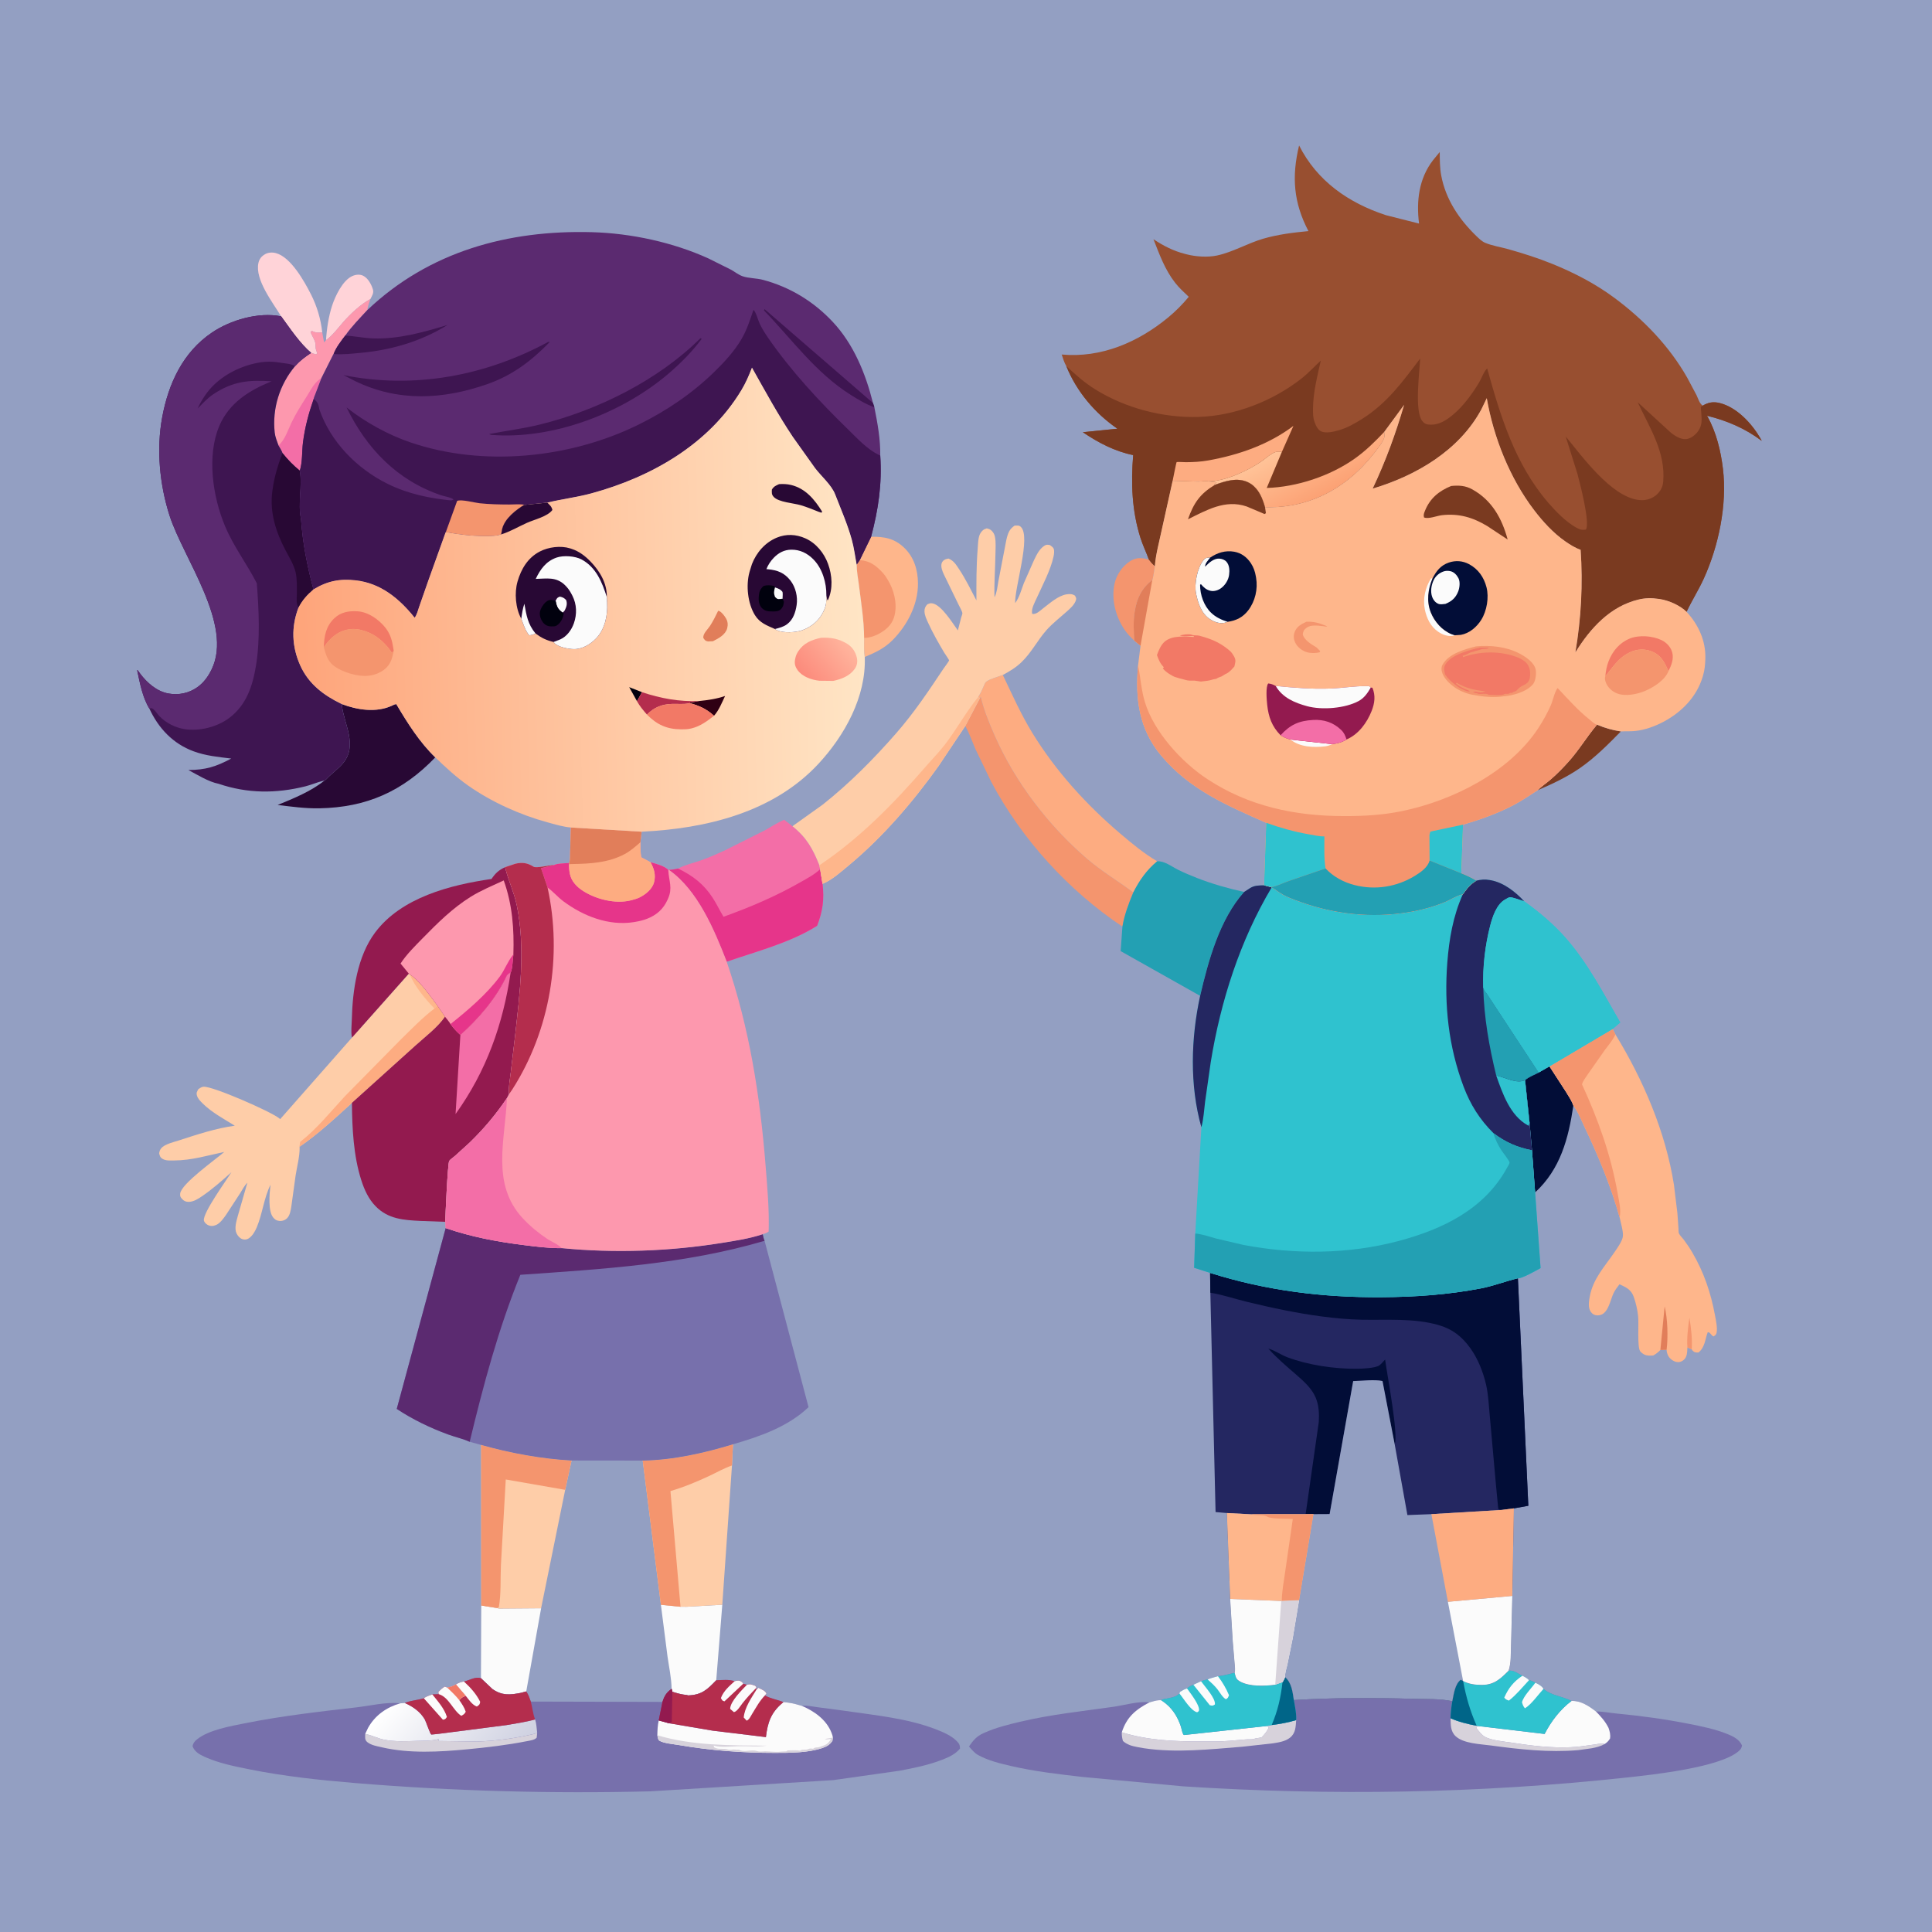 <svg version="1.1" xmlns="http://www.w3.org/2000/svg" style="display: block;" viewBox="0 0 2048 2048" width="1024" height="1024">
<defs>
	<linearGradient id="Gradient1" gradientUnits="userSpaceOnUse" x1="531.434" y1="1877.17" x2="428.08" y2="1787.87">
		<stop class="stop0" offset="0" stop-opacity="1" stop-color="rgb(207,209,225)"/>
		<stop class="stop1" offset="1" stop-opacity="1" stop-color="rgb(255,255,255)"/>
	</linearGradient>
	<linearGradient id="Gradient2" gradientUnits="userSpaceOnUse" x1="1404.16" y1="522.287" x2="1374.22" y2="467.52">
		<stop class="stop0" offset="0" stop-opacity="1" stop-color="rgb(252,162,117)"/>
		<stop class="stop1" offset="1" stop-opacity="1" stop-color="rgb(255,195,152)"/>
	</linearGradient>
	<linearGradient id="Gradient3" gradientUnits="userSpaceOnUse" x1="311.371" y1="647.477" x2="913.03" y2="632.65">
		<stop class="stop0" offset="0" stop-opacity="1" stop-color="rgb(254,164,122)"/>
		<stop class="stop1" offset="1" stop-opacity="1" stop-color="rgb(255,229,197)"/>
	</linearGradient>
	<linearGradient id="Gradient4" gradientUnits="userSpaceOnUse" x1="853.159" y1="717.626" x2="896.148" y2="681.949">
		<stop class="stop0" offset="0" stop-opacity="1" stop-color="rgb(252,139,124)"/>
		<stop class="stop1" offset="1" stop-opacity="1" stop-color="rgb(255,179,156)"/>
	</linearGradient>
</defs>
<path transform="translate(0,0)" fill="rgb(147,159,194)" d="M -0 -0 L 2048 0 L 2048 2048 L -0 2048 L -0 -0 z"/>
<path transform="translate(0,0)" fill="rgb(122,58,32)" d="M 1629.9 837.72 C 1634.21 833.428 1639.58 829.905 1644.19 825.883 C 1650.66 820.242 1656.76 813.964 1662.51 807.597 C 1673.59 795.336 1681.8 781.325 1692.3 768.846 L 1692.91 768.144 C 1701.12 771.715 1709.35 774.004 1718.2 775.342 C 1704.61 789.15 1690.99 802.948 1675.01 814.045 C 1660.99 823.777 1645.54 831.027 1629.9 837.72 z"/>
<path transform="translate(0,0)" fill="rgb(255,211,216)" d="M 345.625 360.543 C 346.285 348.785 348.349 335.269 352.041 324 C 355.392 313.774 363.317 297.038 373.606 292.571 C 377.146 291.033 381.39 290.565 384.928 292.279 C 390.097 294.783 393.714 301.563 395.315 306.839 C 396.467 310.636 394.285 313.711 392.624 317.03 C 382.428 322.351 371.408 332.811 363.819 341.445 C 358.309 347.714 352.434 355.704 345.625 360.543 z"/>
<path transform="translate(0,0)" fill="rgb(244,149,110)" d="M 1202.37 679.114 C 1198.64 675.553 1195.05 671.938 1192.14 667.656 C 1182.68 653.745 1177.88 635.643 1181.4 618.996 C 1183.45 609.324 1189.88 599.792 1198.32 594.647 C 1205.09 590.516 1210.4 591.348 1217.81 593.077 C 1219.82 595.666 1221.63 597.976 1224.22 600.005 C 1223.94 601.61 1222.25 614.007 1221.5 614.746 C 1210.18 623.565 1205.17 634.025 1202.9 648 L 1202.65 649.479 C 1201.18 658.785 1201.82 669.692 1202.37 679.114 z"/>
<path transform="translate(0,0)" fill="rgb(255,211,216)" d="M 297.984 335.315 C 289.178 320.67 270.133 296.575 273.913 278.872 C 274.844 274.51 277.171 271.647 280.981 269.458 C 284.353 267.52 288.66 267.312 292.385 268.291 C 308.345 272.486 322.641 298.281 329.61 311.969 C 335.952 324.425 340.153 338.468 341.583 352.394 L 340.157 352.445 C 336.557 352.543 334.179 352.707 331 350.935 L 329.156 351.5 C 329.667 353.392 330.247 354.528 331.144 356.249 C 333.472 360.713 334.63 362.656 334.523 367.68 C 334.472 370.035 335.501 372.329 336.328 374.5 L 335 375.656 L 329.795 374.089 C 317.556 363.572 307.528 348.323 297.984 335.315 z"/>
<path transform="translate(0,0)" fill="rgb(2,13,55)" d="M 1631.09 1136.89 L 1642.5 1130.36 L 1659.99 1157.37 C 1662.71 1161.86 1666.2 1166.88 1667.81 1171.92 C 1662.64 1206.92 1654.09 1239.32 1627.28 1264.03 L 1623.96 1219.33 L 1621.4 1190.26 L 1616.64 1145.04 C 1619.65 1141.85 1627.05 1139.05 1631.09 1136.89 z"/>
<path transform="translate(0,0)" fill="rgb(253,152,174)" d="M 392.624 317.03 C 391.27 320.919 389.933 324.651 389.311 328.745 C 381.447 337.302 372.692 346.167 366.024 355.683 C 361.41 361.71 356.382 368.115 353.644 375.261 L 353.309 375.68 L 340.675 400.831 L 334.403 417.335 C 333.941 418.637 332.521 421.63 332.508 422.872 C 327.217 438.126 323.189 452.965 321.168 469 C 319.96 478.576 320.725 489.863 317.81 498.941 C 310.779 493.236 305.06 487.319 299.407 480.231 C 299.267 478.591 296.085 473.779 295.201 472.107 C 293.611 467.76 291.703 463.114 291.202 458.5 C 288.43 432.993 296.468 407.657 312.739 388.188 C 317.872 382.421 323.368 378.244 329.795 374.089 L 335 375.656 L 336.328 374.5 C 335.501 372.329 334.472 370.035 334.523 367.68 C 334.63 362.656 333.472 360.713 331.144 356.249 C 330.247 354.528 329.667 353.392 329.156 351.5 L 331 350.935 C 334.179 352.707 336.557 352.543 340.157 352.445 L 341.583 352.394 L 343.506 362.976 L 345.625 360.543 C 352.434 355.704 358.309 347.714 363.819 341.445 C 371.408 332.811 382.428 322.351 392.624 317.03 z"/>
<path transform="translate(0,0)" fill="rgb(243,110,167)" d="M 295.201 472.107 C 301.872 466.743 305.322 455.66 308.998 448 C 313.713 438.172 319.559 429.018 325.384 419.826 C 329.824 412.82 333.295 405.121 340.675 400.831 L 334.403 417.335 C 333.941 418.637 332.521 421.63 332.508 422.872 C 327.217 438.126 323.189 452.965 321.168 469 C 319.96 478.576 320.725 489.863 317.81 498.941 C 310.779 493.236 305.06 487.319 299.407 480.231 C 299.267 478.591 296.085 473.779 295.201 472.107 z"/>
<path transform="translate(0,0)" fill="rgb(254,182,139)" d="M 923.392 569.02 C 937.392 568.723 948.347 570.745 958.737 580.86 C 968.954 590.806 972.956 604.239 973.084 618.227 C 973.292 640.823 961.785 662.85 946.064 678.674 C 937.665 687.129 927.585 691.949 916.688 696.387 C 915.527 690.002 916.068 682.629 915.978 676.103 C 915.914 657.833 912.747 638.304 910.479 620.166 C 909.58 612.977 908.105 605.786 908.085 598.533 L 911.337 593.8 L 923.392 569.02 z"/>
<path transform="translate(0,0)" fill="rgb(244,149,110)" d="M 911.337 593.8 C 922.212 594.358 929.135 599.883 936.16 607.637 C 937.699 609.337 938.855 611.06 940.047 613 L 940.779 614.154 C 947.583 625.016 951.301 639.341 948.335 652.068 C 946.389 660.418 941.506 665.781 934.394 670.253 C 929.346 673.427 922.031 676.442 915.978 676.103 C 915.914 657.833 912.747 638.304 910.479 620.166 C 909.58 612.977 908.105 605.786 908.085 598.533 L 911.337 593.8 z"/>
<path transform="translate(0,0)" fill="rgb(244,149,110)" d="M 1038.68 740.182 L 1039.67 739.005 C 1043.08 753.269 1048.71 766.947 1054.64 780.329 C 1076.42 829.533 1111.26 874.98 1152 910.102 C 1167.61 923.555 1184.94 933.782 1201.33 946.03 C 1196.49 957.704 1191.9 969.712 1189.82 982.235 C 1132.43 943.844 1083.16 889.771 1050.73 828.757 L 1033.92 793.857 C 1030.55 786.084 1027.72 777.849 1023.68 770.402 L 1023.25 769.617 L 1038.68 740.182 z"/>
<path transform="translate(0,0)" fill="rgb(40,8,52)" d="M 362.284 746.34 C 378.69 752.58 398.709 755.673 415.271 748.136 L 416.778 747.424 C 418.583 746.593 417.791 746.91 420.054 746.371 C 431.849 766.281 444.643 786.692 461.399 802.863 C 426.832 838.871 388.514 855.928 338.5 856.842 C 323.547 857.115 309.088 855.084 294.302 853.305 C 311.167 846.38 329.681 838.936 343.958 827.404 C 344.615 826.988 345.479 826.488 345.997 825.921 C 351.532 819.873 358.588 815.132 363.78 808.824 C 379.301 789.969 364.677 767.639 362.422 747.685 L 362.284 746.34 z"/>
<path transform="translate(0,0)" fill="rgb(253,172,129)" d="M 1063.03 715.491 C 1072.93 736.199 1082.39 757.524 1094.42 777.099 C 1119.23 817.453 1151.72 853.235 1187.76 883.837 C 1200.05 894.273 1212.75 904.832 1226.67 913.013 C 1215.36 922.432 1208 933.007 1201.33 946.03 C 1184.94 933.782 1167.61 923.555 1152 910.102 C 1111.26 874.98 1076.42 829.533 1054.64 780.329 C 1048.71 766.947 1043.08 753.269 1039.67 739.005 L 1038.68 740.182 L 1036.97 738.814 C 1039.4 735.127 1040.94 731.454 1042.73 727.443 C 1043.34 726.071 1044.16 723.582 1045.39 722.642 C 1049.38 719.585 1058.16 717.368 1063.03 715.491 z"/>
<path transform="translate(0,0)" fill="rgb(35,160,179)" d="M 1226.67 913.013 C 1234.45 912.504 1241.83 918.498 1248.67 921.908 C 1255.19 925.157 1262.01 928.028 1268.8 930.678 C 1284.99 937.002 1301.85 941.787 1318.81 945.511 C 1292.74 974.798 1280.97 1018.28 1272.2 1055.65 L 1187.94 1008.21 L 1189.82 982.235 C 1191.9 969.712 1196.49 957.704 1201.33 946.03 C 1208 933.007 1215.36 922.432 1226.67 913.013 z"/>
<path transform="translate(0,0)" fill="rgb(243,110,167)" d="M 718.782 920.697 C 726.121 916.781 735.102 914.776 743 912.036 C 751.651 909.035 760.111 905.23 768.433 901.415 L 810.25 880.453 C 817.29 876.654 823.845 872.038 831.279 869.016 L 840.054 875.815 C 855.083 887.934 861.59 899.645 868.574 917.249 L 869.395 921.375 L 871.908 936.925 C 873.933 953.163 872.119 966.113 866.166 981.392 C 837.348 999.516 802.177 1008.38 770.338 1019.44 C 757.194 985.665 739.63 943.507 709.028 922.104 C 712.379 922.031 715.506 921.364 718.782 920.697 z"/>
<path transform="translate(0,0)" fill="rgb(230,53,138)" d="M 718.782 920.697 C 734.371 928.254 745.784 936.945 755.364 951.541 C 759.63 958.04 762.896 965.166 766.956 971.813 C 795.247 961.632 822.072 950.255 848.264 935.302 C 855.445 931.203 863.373 927.116 869.395 921.375 L 871.908 936.925 C 873.933 953.163 872.119 966.113 866.166 981.392 C 837.348 999.516 802.177 1008.38 770.338 1019.44 C 757.194 985.665 739.63 943.507 709.028 922.104 C 712.379 922.031 715.506 921.364 718.782 920.697 z"/>
<path transform="translate(0,0)" fill="rgb(254,205,168)" d="M 433.363 1032.07 L 434.361 1032.8 C 445.443 1040.2 455.606 1055.32 463.661 1066 L 471.731 1077.76 C 463.893 1089.22 450.368 1099.33 440.061 1108.68 L 373.066 1169.09 C 355.263 1185.31 337.349 1202.02 317.458 1215.65 L 317.624 1216.27 C 317.804 1225.7 314.76 1236.97 313.316 1246.36 L 308.881 1278.5 C 308.155 1282.82 307.527 1288.12 304.342 1291.34 C 302.184 1293.52 299.061 1294.53 296 1294.22 C 293.114 1293.94 291.311 1292.71 289.525 1290.5 C 284.012 1283.66 285.651 1265.46 286.604 1257.16 L 286.775 1255.8 C 279.795 1269.82 278.243 1286.54 272.186 1301 C 270.402 1305.26 267.48 1310.4 263.432 1312.87 C 261.329 1314.15 259.149 1314.3 256.815 1313.5 C 254.12 1312.58 251.969 1309.97 250.776 1307.5 C 248.189 1302.14 250.582 1294.56 252.031 1289.14 L 262.214 1253.77 C 259.152 1256.62 256.794 1261.37 254.545 1264.92 L 239.941 1287.3 C 237.294 1291.1 233.531 1296.61 229.161 1298.5 C 226.007 1299.87 222.924 1300.04 219.857 1298.28 C 218.3 1297.38 216.467 1295.57 216.152 1293.81 C 214.734 1285.9 240.164 1250.93 245.351 1242.57 C 235.397 1251.51 225.468 1260.31 214.392 1267.88 C 210.04 1270.85 205.271 1274 199.844 1274.03 C 197.141 1274.05 194.949 1273.09 193.118 1271.06 C 191.251 1269 190.725 1268.18 190.986 1265.34 C 191.946 1254.89 228.586 1229.12 237.744 1221.09 C 219.914 1224.87 203.152 1230.04 184.72 1230.14 C 180.733 1230.16 176.088 1230.58 172.5 1228.57 C 169.785 1227.04 169.373 1225.33 168.706 1222.5 C 169.147 1220.29 169.411 1219.04 170.895 1217.24 C 174.614 1212.74 184.33 1210.62 189.853 1208.82 C 208.883 1202.63 229.045 1195.97 248.906 1193.3 C 237.548 1186.2 224.493 1179.28 214.956 1169.82 C 212.601 1167.48 209.815 1164.83 208.848 1161.59 C 207.835 1158.19 208.813 1157.4 210.302 1154.5 C 212.159 1153.36 213.491 1152.19 215.719 1151.98 C 225.137 1151.11 287.667 1178.5 296.09 1185.55 L 297.002 1186.33 L 373.148 1099.84 L 433.363 1032.07 z"/>
<path transform="translate(0,0)" fill="rgb(254,182,139)" d="M 434.361 1032.8 C 445.443 1040.2 455.606 1055.32 463.661 1066 L 460.492 1069.1 C 450.889 1059 439.575 1045.78 434.361 1032.8 z"/>
<path transform="translate(0,0)" fill="rgb(253,172,129)" d="M 463.661 1066 L 471.731 1077.76 C 463.893 1089.22 450.368 1099.33 440.061 1108.68 L 373.066 1169.09 C 355.263 1185.31 337.349 1202.02 317.458 1215.65 L 318.151 1210.5 C 336.347 1196.29 350.334 1178.49 365.945 1161.71 L 424.688 1102.09 C 436.241 1090.83 447.66 1078.89 460.492 1069.1 L 463.661 1066 z"/>
<path transform="translate(0,0)" fill="rgb(254,182,139)" d="M 1709.44 1090.73 L 1712.39 1096.5 C 1741.95 1144.81 1765.61 1199.8 1774.47 1256.05 L 1778.13 1286.23 L 1779.23 1301.88 C 1779.34 1303.32 1779.19 1306.32 1779.71 1307.46 C 1780.64 1309.51 1783.47 1312.29 1784.89 1314.18 C 1788.19 1318.54 1791.2 1323.04 1793.96 1327.76 C 1806.27 1348.84 1813.63 1370.63 1818.01 1394.56 C 1818.96 1399.71 1820.72 1407.7 1819.64 1412.79 C 1819.16 1415.02 1818.21 1415.42 1816.5 1416.69 C 1813.43 1415.4 1813.16 1412.08 1810.26 1412.21 C 1807.3 1420.04 1807.49 1427.88 1800.5 1433.7 C 1797.39 1433.74 1796.15 1433.82 1793.85 1431.33 L 1793.36 1430.34 L 1788.72 1428.29 C 1788.37 1433.38 1788.76 1438.73 1784.19 1442.08 C 1781.91 1443.75 1779.51 1444.29 1776.78 1443.64 C 1773.51 1442.86 1770.22 1440.42 1768.53 1437.49 C 1767.51 1435.72 1766.67 1432.94 1766.66 1430.88 L 1760.07 1431.01 C 1757.65 1433.53 1755.56 1435.16 1752.5 1436.87 C 1749.2 1437.08 1746.01 1437.32 1742.94 1435.83 C 1741.57 1435.17 1739.29 1433.39 1738.5 1432.13 C 1735.45 1427.29 1737.31 1402.75 1736.47 1395.06 C 1735.73 1388.27 1734.08 1380.93 1731.75 1374.5 C 1729 1366.96 1723.54 1364.43 1716.71 1361.4 C 1714.28 1364.52 1711.91 1367.63 1710.24 1371.24 C 1707.14 1377.95 1705.06 1390.67 1697.38 1393.65 C 1694.83 1394.64 1691.71 1394.71 1689.27 1393.33 C 1686.71 1391.87 1685.13 1389.27 1684.57 1386.45 C 1683.79 1382.56 1684.51 1378.25 1685.22 1374.38 C 1688.72 1355.4 1700.97 1342.74 1711.43 1327.36 C 1714.34 1323.08 1719.94 1315.39 1720.36 1310.31 C 1720.81 1304.85 1717.94 1295.95 1716.88 1290.44 C 1707.8 1257.89 1694.38 1225.46 1679.87 1194.99 C 1676.24 1187.35 1672.96 1178.62 1667.81 1171.92 C 1666.2 1166.88 1662.71 1161.86 1659.99 1157.37 L 1642.5 1130.36 L 1709.44 1090.73 z"/>
<path transform="translate(0,0)" fill="rgb(244,149,110)" d="M 1788.72 1428.29 C 1787.95 1418.83 1789.42 1406.27 1790.89 1396.81 C 1792.74 1408.46 1793.9 1418.55 1793.36 1430.34 L 1788.72 1428.29 z"/>
<path transform="translate(0,0)" fill="rgb(225,126,90)" d="M 1760.07 1431.01 L 1764.59 1384.8 C 1767.79 1398.04 1768.34 1417.32 1766.66 1430.88 L 1760.07 1431.01 z"/>
<path transform="translate(0,0)" fill="rgb(244,149,110)" d="M 1709.44 1090.73 L 1712.39 1096.5 L 1711.97 1097.39 C 1709.17 1103.21 1704.83 1108.08 1701.04 1113.26 L 1683 1139 C 1680.95 1142.15 1677.91 1145.83 1677 1149.49 C 1694.15 1186.83 1707.7 1224.52 1714.77 1265.08 C 1716.2 1273.29 1718.63 1282.14 1716.88 1290.44 C 1707.8 1257.89 1694.38 1225.46 1679.87 1194.99 C 1676.24 1187.35 1672.96 1178.62 1667.81 1171.92 C 1666.2 1166.88 1662.71 1161.86 1659.99 1157.37 L 1642.5 1130.36 L 1709.44 1090.73 z"/>
<path transform="translate(0,0)" fill="rgb(254,205,168)" d="M 840.054 875.815 L 872 853.01 C 900.48 830.483 926.336 804.343 950.195 777.032 C 968.941 755.574 984.258 732.616 1000.01 709 C 1000.71 707.945 1006.05 700.874 1006.06 700.037 C 1006.07 699.254 1001.68 693.11 1001.02 692 C 995.046 681.949 988.853 671.153 984.003 660.525 C 982.273 656.733 980.076 652.317 979.986 648.073 C 979.919 644.928 980.941 642.744 983.133 640.5 C 985.289 639.752 986.048 639.188 988.383 639.588 C 998.081 641.252 1009.83 660.686 1015.38 668.27 L 1018.94 654.415 C 1019.23 653.338 1020.26 650.965 1020.16 649.996 C 1019.93 647.808 1017.12 643.127 1016.13 641 L 1003.69 615.387 C 1001.89 611.52 999.332 607.127 998.299 602.987 C 997.655 600.405 997.497 597.339 999.224 595.157 C 1000.91 593.025 1002.99 592.497 1005.5 592.096 C 1011.03 594.408 1013.46 598.527 1016.66 603.339 C 1023.67 613.869 1029.19 625.287 1035.05 636.466 C 1034.98 618.29 1034.9 600.35 1036.36 582.211 C 1036.74 577.477 1036.73 569.782 1039.02 565.708 C 1040.73 562.665 1042.58 561.033 1046 560.109 C 1048.18 560.612 1049.64 561.035 1051.26 562.653 C 1053.08 564.458 1054.15 566.497 1054.67 569 C 1055.88 574.799 1055.28 581.722 1055.2 587.673 C 1055.01 602.856 1053.67 618.011 1054.23 633.195 C 1056.74 628.335 1057.33 621.852 1058.26 616.473 L 1065 581.5 C 1066.17 575.73 1067.06 568.295 1069.83 563.137 C 1071.24 560.511 1073.14 558.911 1075.5 557.172 C 1078.3 557.16 1079.99 556.531 1082.11 558.513 C 1093.16 568.812 1075.46 622.655 1076.12 639.308 C 1080.74 633.01 1082.53 625.401 1085.32 618.191 L 1095.88 594.262 C 1098.64 588.548 1101.35 582.464 1106.76 578.717 C 1109.1 577.101 1110.33 577.315 1113 577.813 C 1114.28 578.79 1116.3 580.06 1116.94 581.637 C 1117.87 583.945 1117.3 587.683 1116.78 590.031 C 1113.52 604.791 1105.22 620.073 1099.02 633.828 C 1096.95 638.428 1092.71 645.794 1094.23 650.794 C 1098.82 651.402 1102.58 647.262 1106.09 644.59 C 1112.95 639.361 1121.84 631.415 1130.5 630.045 C 1133.88 629.51 1136.63 629.496 1139.56 631.44 C 1140.31 633.121 1141.16 633.923 1140.64 635.781 C 1139.16 641.17 1134.25 645.158 1130.23 648.77 C 1123.38 654.92 1115.61 660.873 1109.5 667.743 C 1099.72 678.73 1093.59 691.636 1082.68 702.056 C 1076.72 707.744 1070.26 711.621 1063.03 715.491 C 1058.16 717.368 1049.38 719.585 1045.39 722.642 C 1044.16 723.582 1043.34 726.071 1042.73 727.443 C 1040.94 731.454 1039.4 735.127 1036.97 738.814 L 1038.68 740.182 L 1023.25 769.617 L 994.861 812.102 C 967.788 850.014 936.076 887.072 900.249 916.877 C 891.968 923.766 881.952 932.844 871.908 936.925 L 869.395 921.375 L 868.574 917.249 C 861.59 899.645 855.083 887.934 840.054 875.815 z"/>
<path transform="translate(0,0)" fill="rgb(254,182,139)" d="M 868.574 917.249 C 911.953 888.136 947.352 851.733 981.417 812.5 C 988.166 804.726 995.503 797.305 1001.77 789.142 C 1014.23 772.89 1023.99 754.695 1036.97 738.814 L 1038.68 740.182 L 1023.25 769.617 L 994.861 812.102 C 967.788 850.014 936.076 887.072 900.249 916.877 C 891.968 923.766 881.952 932.844 871.908 936.925 L 869.395 921.375 L 868.574 917.249 z"/>
<path transform="translate(0,0)" fill="rgb(147,26,79)" d="M 535.474 919.223 L 535.918 921.092 C 539.177 934.059 544.949 945.914 547.767 959.303 C 557.349 1004.83 550.887 1054.61 545.755 1100.36 L 541.383 1137.35 C 540.498 1144.61 538.922 1152.68 539.54 1159.95 L 537.384 1164.04 C 525.922 1181.12 512.785 1196.71 498.017 1211.05 L 482.22 1225.4 C 480.713 1226.73 477.198 1229.08 476.182 1230.65 C 474.587 1233.12 472.031 1289.77 472.012 1295.19 L 445.564 1294.23 C 427.808 1293.36 411.503 1292.27 398.246 1278.76 C 390.662 1271.03 386.286 1261.31 383.006 1251.13 C 374.704 1225.36 373.275 1196.03 373.066 1169.09 L 440.061 1108.68 C 450.368 1099.33 463.893 1089.22 471.731 1077.76 L 463.661 1066 C 455.606 1055.32 445.443 1040.2 434.361 1032.8 L 433.363 1032.07 L 373.148 1099.84 L 372.932 1098.96 C 371.953 1093.49 372.803 1086.47 372.938 1080.87 C 373.678 1050.09 378.726 1013.67 397.764 988.342 C 425.633 951.273 477.39 938.051 521.031 931.737 C 525.167 925.594 528.694 922.347 535.474 919.223 z"/>
<path transform="translate(0,0)" fill="rgb(243,110,167)" d="M 488.022 1097.04 C 507.052 1080.03 526.294 1057.87 536.931 1034.54 C 537.797 1032.64 539.613 1031.89 541.318 1030.73 C 533.259 1085.89 515.555 1135.48 482.919 1180.94 L 488.022 1097.04 z"/>
<path transform="translate(0,0)" fill="rgb(253,152,174)" d="M 433.363 1032.07 L 424.601 1021.41 C 430.869 1011.73 440.016 1002.75 448.064 994.523 C 463.661 978.583 479.747 962.65 498.75 950.771 C 509.765 943.886 522.213 938.772 533.978 933.296 C 543.155 958.828 545.092 984.897 544.198 1011.79 C 543.807 1014.84 543.033 1028.82 541.318 1030.73 C 539.613 1031.89 537.797 1032.64 536.931 1034.54 C 526.294 1057.87 507.052 1080.03 488.022 1097.04 C 483.894 1093.46 480.78 1089.95 477.571 1085.55 C 476.028 1082.86 473.616 1080.24 471.731 1077.76 L 463.661 1066 C 455.606 1055.32 445.443 1040.2 434.361 1032.8 L 433.363 1032.07 z"/>
<path transform="translate(0,0)" fill="rgb(230,53,138)" d="M 477.571 1085.55 C 495.863 1070.96 515.877 1054.02 529.83 1035.15 C 535.119 1028 538.063 1019.28 543.632 1012.47 L 544.198 1011.79 C 543.807 1014.84 543.033 1028.82 541.318 1030.73 C 539.613 1031.89 537.797 1032.64 536.931 1034.54 C 526.294 1057.87 507.052 1080.03 488.022 1097.04 C 483.894 1093.46 480.78 1089.95 477.571 1085.55 z"/>
<path transform="translate(0,0)" fill="rgb(62,21,81)" d="M 158.344 751.136 C 151.079 739.506 148.172 723.533 145.35 710.275 C 146.103 710.228 147.992 713.314 148.581 714.098 C 155.836 723.761 166.267 732.94 178.53 735.141 C 189.334 737.079 200.171 734.863 209.167 728.5 C 215.988 723.674 220.681 717.102 224.309 709.667 C 247.502 662.125 194.264 591.766 179.722 546.477 C 169.185 513.658 165.641 476.135 171.975 442.125 C 178.595 406.582 193.814 373.386 224.706 352.506 C 244.555 339.09 274.133 330.549 297.984 335.315 C 307.528 348.323 317.556 363.572 329.795 374.089 C 323.368 378.244 317.872 382.421 312.739 388.188 C 296.468 407.657 288.43 432.993 291.202 458.5 C 291.703 463.114 293.611 467.76 295.201 472.107 C 296.085 473.779 299.267 478.591 299.407 480.231 C 305.06 487.319 310.779 493.236 317.81 498.941 C 320.692 515.32 315.488 533.399 319.071 550.066 C 320.816 575.405 325.667 600.314 332.298 624.783 C 325.441 630.781 320.652 635.931 316.433 644.06 C 308.56 664.447 309.273 685.322 318.238 705.301 C 327.167 725.2 343.143 737.064 362.284 746.34 L 362.422 747.685 C 364.677 767.639 379.301 789.969 363.78 808.824 C 358.588 815.132 351.532 819.873 345.997 825.921 C 345.479 826.488 344.615 826.988 343.958 827.404 L 342.196 827.808 C 336.017 829.285 330.087 831.951 323.862 833.511 C 292.668 841.327 262.288 841.256 231.665 830.82 C 221.478 828.949 208.826 821.107 199.7 816.258 C 218.038 816.145 228.986 812.721 245.115 804.111 C 231.33 802.379 218.263 801.249 205.092 796.372 C 183.321 788.311 167.991 771.999 158.344 751.136 z"/>
<path transform="translate(0,0)" fill="rgb(40,8,52)" d="M 299.407 480.231 C 305.06 487.319 310.779 493.236 317.81 498.941 C 320.692 515.32 315.488 533.399 319.071 550.066 C 320.816 575.405 325.667 600.314 332.298 624.783 C 325.441 630.781 320.652 635.931 316.433 644.06 C 313.59 639.4 314.677 635.428 314.67 630.046 C 314.66 622.788 315.035 613.71 313.387 606.718 C 311.478 598.622 306.855 591.203 302.987 583.91 C 292.588 564.306 285.684 543.37 288.668 520.902 L 288.927 519 C 290.631 505.991 294.793 492.489 299.407 480.231 z"/>
<path transform="translate(0,0)" fill="rgb(91,42,112)" d="M 158.344 751.136 C 151.079 739.506 148.172 723.533 145.35 710.275 C 146.103 710.228 147.992 713.314 148.581 714.098 C 155.836 723.761 166.267 732.94 178.53 735.141 C 189.334 737.079 200.171 734.863 209.167 728.5 C 215.988 723.674 220.681 717.102 224.309 709.667 C 247.502 662.125 194.264 591.766 179.722 546.477 C 169.185 513.658 165.641 476.135 171.975 442.125 C 178.595 406.582 193.814 373.386 224.706 352.506 C 244.555 339.09 274.133 330.549 297.984 335.315 C 307.528 348.323 317.556 363.572 329.795 374.089 C 323.368 378.244 317.872 382.421 312.739 388.188 C 308.815 385.749 304.749 385.588 300.287 384.885 C 289.986 383.262 283.438 382.658 272.95 384.646 C 251.82 388.653 230.076 400.608 217.688 418.692 C 214.618 423.172 211.66 428.018 209.572 433.035 C 214.773 427.736 219.808 422.139 226 417.989 C 246.78 404.062 263.858 402.589 287.885 404.2 C 264.247 413.75 242.921 427.064 232.567 451.31 C 218.973 483.141 225.48 526.525 238.511 557.627 C 247.685 579.523 261.594 597.47 272.224 618.301 C 274.403 646.313 275.929 677.739 271.365 705.5 C 267.796 727.211 261.277 747.358 242.918 761.126 C 230.194 770.669 211.425 775.36 195.703 772.911 C 185.791 771.367 175.857 766.332 168.904 759.066 C 166.819 756.886 165.098 753.973 162.866 752 C 161.018 750.366 160.433 750.534 158.344 751.136 z"/>
<path transform="translate(0,0)" fill="rgb(147,159,194)" d="M 681.313 1548.28 C 713.566 1547.74 746.218 1540.36 776.973 1531.02 L 775.926 1553.47 L 765.666 1701.09 L 759.24 1781.16 C 749.622 1791.18 743.716 1796.79 729.241 1797.21 L 728.186 1796.8 C 722.681 1796.32 717.975 1795 712.74 1793.33 L 711.946 1790.24 C 706.546 1793.97 704.217 1797.89 702.262 1804.08 L 562.684 1803.74 C 561.343 1799.94 560.165 1796.34 557.846 1792.99 L 552.157 1794.51 C 540.438 1796.8 532.23 1797.54 522.02 1790.49 L 509.843 1778.97 L 510.152 1701.93 L 510.062 1531.66 C 540.685 1540.35 574.128 1546.47 605.89 1548.2 L 681.313 1548.28 z"/>
<path transform="translate(0,0)" fill="rgb(251,251,251)" d="M 510.152 1701.93 L 527.177 1704.62 L 528.958 1705.2 L 573.596 1704.84 L 557.846 1792.99 L 552.157 1794.51 C 540.438 1796.8 532.23 1797.54 522.02 1790.49 L 509.843 1778.97 L 510.152 1701.93 z"/>
<path transform="translate(0,0)" fill="rgb(251,251,251)" d="M 727.75 1703.26 L 765.666 1701.09 L 759.24 1781.16 C 749.622 1791.18 743.716 1796.79 729.241 1797.21 L 728.186 1796.8 C 722.681 1796.32 717.975 1795 712.74 1793.33 L 711.946 1790.24 C 711.763 1778.95 709.203 1767.23 707.608 1756.04 L 700.587 1701.17 L 721.37 1703.23 L 727.75 1703.26 z"/>
<path transform="translate(0,0)" fill="rgb(254,205,168)" d="M 681.313 1548.28 C 713.566 1547.74 746.218 1540.36 776.973 1531.02 L 775.926 1553.47 L 765.666 1701.09 L 727.75 1703.26 L 721.37 1703.23 L 700.587 1701.17 L 681.313 1548.28 z"/>
<path transform="translate(0,0)" fill="rgb(244,149,110)" d="M 681.313 1548.28 C 713.566 1547.74 746.218 1540.36 776.973 1531.02 L 775.926 1553.47 C 767.813 1556.21 760.147 1560.65 752.392 1564.29 C 738.997 1570.58 724.91 1576.46 710.696 1580.59 L 721.37 1703.23 L 700.587 1701.17 L 681.313 1548.28 z"/>
<path transform="translate(0,0)" fill="rgb(254,205,168)" d="M 510.062 1531.66 C 540.685 1540.35 574.128 1546.47 605.89 1548.2 L 599.124 1579.29 L 573.596 1704.84 L 528.958 1705.2 L 527.177 1704.62 L 510.152 1701.93 L 510.062 1531.66 z"/>
<path transform="translate(0,0)" fill="rgb(244,149,110)" d="M 510.062 1531.66 C 540.685 1540.35 574.128 1546.47 605.89 1548.2 L 599.124 1579.29 L 536.136 1568.3 L 530.988 1659.13 C 530.315 1673.67 531.33 1689.65 528.755 1703.84 L 527.177 1704.62 L 510.152 1701.93 L 510.062 1531.66 z"/>
<path transform="translate(0,0)" fill="rgb(119,112,172)" d="M 491.805 1782.48 C 497.638 1781.21 504.06 1776.91 509.843 1778.97 L 522.02 1790.49 C 532.23 1797.54 540.438 1796.8 552.157 1794.51 L 557.846 1792.99 C 560.165 1796.34 561.343 1799.94 562.684 1803.74 L 702.262 1804.08 C 704.217 1797.89 706.546 1793.97 711.946 1790.24 L 712.74 1793.33 C 717.975 1795 722.681 1796.32 728.186 1796.8 L 729.241 1797.21 C 743.716 1796.79 749.622 1791.18 759.24 1781.16 C 765.511 1780.97 772.729 1780.04 778.712 1782.18 C 781.462 1781.38 783.552 1780.94 786.102 1782.78 C 787.048 1783.46 787.28 1783.91 787.898 1784.78 L 791.739 1785.96 C 795.424 1784.76 796.877 1785.83 800.5 1786.99 L 801.824 1788.42 L 801.286 1789.6 L 801.998 1790.92 L 804 1789.19 C 806.935 1790.68 811.355 1792.16 812.45 1795.3 L 810.838 1797.23 C 817.122 1800.81 823.924 1801.62 830.51 1804.3 C 836.637 1804.84 841.628 1805.8 847.5 1807.57 L 850.007 1808.27 L 852.002 1808.09 C 856.641 1807.88 861.291 1809.07 865.876 1809.61 L 895.629 1813.55 C 927.287 1818.2 961.547 1821.39 991.617 1832.97 C 999.373 1835.96 1007.92 1839.46 1013.94 1845.37 C 1016.65 1848.04 1017.63 1849.79 1017.67 1853.5 C 1012.82 1859.55 1005.74 1862.68 998.654 1865.44 C 984.051 1871.13 968.83 1874.17 953.5 1877.06 L 883.425 1886.99 L 689.522 1898.88 C 585.159 1901.52 480.043 1898.67 376 1890.06 C 338.661 1886.97 301.264 1882.96 264.508 1875.59 C 248.401 1872.36 231.348 1868.97 216.359 1862.06 C 211.114 1859.64 206.148 1856.71 204.08 1851 C 204.76 1847.9 206.163 1845.96 208.583 1843.99 C 221.17 1833.74 244.075 1829.86 260 1826.68 C 299.013 1818.87 338.248 1814.44 377.723 1809.89 C 391.955 1808.25 409.018 1804.11 423.033 1805.48 L 424.245 1805.61 L 429.108 1805.26 C 434.827 1802.58 443.005 1802.25 449.227 1800.2 C 451.966 1798.24 455.153 1797.28 458.286 1796.13 L 465.048 1795.88 C 464.854 1795.1 464.778 1794.3 464.678 1793.5 C 466.849 1791.36 468.785 1789.34 471.5 1787.87 L 473.942 1788.8 C 477.36 1788.39 480.34 1787.29 483.301 1785.57 C 486.256 1783.78 488.406 1783.05 491.805 1782.48 z"/>
<path transform="translate(0,0)" fill="rgb(215,210,219)" d="M 387.125 1837.99 L 388.591 1838.31 C 394.685 1839.74 400.325 1842.66 406.5 1843.97 C 418.48 1846.51 430.696 1845.75 442.837 1845.38 C 450.034 1845.15 458.044 1845.45 465 1843.45 C 465.137 1844.52 465.084 1843.84 465 1845.51 L 505.5 1846.08 C 525.167 1845.55 545.85 1842.72 565.039 1838.32 L 569.428 1836.89 L 568.9 1842 C 566.603 1844.61 561.495 1845.13 558.049 1845.8 C 537.288 1849.89 516.06 1852.37 495 1854.36 C 465.654 1857.13 434.064 1858.95 405.083 1852.29 C 399.977 1851.12 393.42 1850.07 389.315 1846.68 C 386.402 1844.27 387.101 1841.34 387.125 1837.99 z"/>
<path transform="translate(0,0)" fill="url(#Gradient1)" d="M 424.245 1805.61 L 429.108 1805.26 L 430.425 1805.85 C 438.49 1809.58 445.624 1814.79 450.238 1822.56 C 451.508 1824.7 455.799 1837.8 457.145 1838.68 C 457.363 1838.83 464.488 1837.95 465.5 1837.87 L 536.809 1828.69 C 546.856 1826.88 557.448 1825.49 567.228 1822.63 C 568.732 1827.2 568.799 1832.14 569.428 1836.89 L 565.039 1838.32 C 545.85 1842.72 525.167 1845.55 505.5 1846.08 L 465 1845.51 C 465.084 1843.84 465.137 1844.52 465 1843.45 C 458.044 1845.45 450.034 1845.15 442.837 1845.38 C 430.696 1845.75 418.48 1846.51 406.5 1843.97 C 400.325 1842.66 394.685 1839.74 388.591 1838.31 L 387.125 1837.99 L 390.289 1831.38 C 397.753 1818.16 409.904 1809.68 424.245 1805.61 z"/>
<path transform="translate(0,0)" fill="rgb(180,45,77)" d="M 491.805 1782.48 C 497.638 1781.21 504.06 1776.91 509.843 1778.97 L 522.02 1790.49 C 532.23 1797.54 540.438 1796.8 552.157 1794.51 L 557.846 1792.99 C 560.165 1796.34 561.343 1799.94 562.684 1803.74 C 564.281 1809.68 564.99 1817.08 567.228 1822.63 C 557.448 1825.49 546.856 1826.88 536.809 1828.69 L 465.5 1837.87 C 464.488 1837.95 457.363 1838.83 457.145 1838.68 C 455.799 1837.8 451.508 1824.7 450.238 1822.56 C 445.624 1814.79 438.49 1809.58 430.425 1805.85 L 429.108 1805.26 C 434.827 1802.58 443.005 1802.25 449.227 1800.2 C 451.966 1798.24 455.153 1797.28 458.286 1796.13 L 465.048 1795.88 C 464.854 1795.1 464.778 1794.3 464.678 1793.5 C 466.849 1791.36 468.785 1789.34 471.5 1787.87 L 473.942 1788.8 C 477.36 1788.39 480.34 1787.29 483.301 1785.57 C 486.256 1783.78 488.406 1783.05 491.805 1782.48 z"/>
<path transform="translate(0,0)" fill="rgb(251,251,251)" d="M 449.227 1800.2 C 451.966 1798.24 455.153 1797.28 458.286 1796.13 C 464.056 1803.44 470.998 1810.95 473.727 1820 C 472.071 1822.37 472.307 1822.44 469.5 1822.96 L 449.227 1800.2 z"/>
<path transform="translate(0,0)" fill="rgb(251,251,251)" d="M 483.301 1785.57 C 486.256 1783.78 488.406 1783.05 491.805 1782.48 C 498.658 1788.85 504.841 1795.53 509.019 1804 C 508.418 1807.25 508.2 1807.02 505.5 1809.01 C 500.569 1807.26 497.012 1801.78 493.733 1797.68 L 483.301 1785.57 z"/>
<path transform="translate(0,0)" fill="rgb(251,251,251)" d="M 483.301 1785.57 L 493.733 1797.68 C 490.47 1798.82 489.016 1799.53 486.94 1802.33 C 489.649 1806.2 492.242 1809.98 493.687 1814.5 C 492.332 1817.11 491.571 1817.34 489 1818.87 C 480.37 1813.26 475.923 1799.52 465.87 1796.14 L 465.048 1795.88 C 464.854 1795.1 464.778 1794.3 464.678 1793.5 C 466.849 1791.36 468.785 1789.34 471.5 1787.87 L 473.942 1788.8 C 477.36 1788.39 480.34 1787.29 483.301 1785.57 z"/>
<path transform="translate(0,0)" fill="rgb(242,121,102)" d="M 483.301 1785.57 L 493.733 1797.68 C 490.47 1798.82 489.016 1799.53 486.94 1802.33 C 483.063 1797.39 478.46 1793.15 473.942 1788.8 C 477.36 1788.39 480.34 1787.29 483.301 1785.57 z"/>
<path transform="translate(0,0)" fill="rgb(251,251,251)" d="M 830.51 1804.3 C 836.637 1804.84 841.628 1805.8 847.5 1807.57 L 850.007 1808.27 C 863.299 1814.03 875.96 1822.86 881.464 1836.88 C 882.129 1838.57 882.68 1840.11 882.831 1841.93 L 882.409 1845.36 C 879.544 1849.63 876.333 1851.45 871.453 1853.06 C 855.917 1858.17 837.516 1858.09 821.31 1858.11 C 787.278 1858.15 753.106 1855.59 719.547 1849.79 C 713.829 1848.8 703.771 1848.08 698.922 1845.16 C 697.407 1844.25 697.213 1841.12 696.798 1839.44 C 696.912 1834.05 697.091 1829.03 698.275 1823.73 L 709.211 1826.73 L 755.237 1834.52 L 811.902 1841.42 C 813.706 1826.17 817.16 1815.59 829.285 1805.33 L 830.51 1804.3 z"/>
<path transform="translate(0,0)" fill="rgb(215,210,219)" d="M 696.798 1839.44 C 734.127 1850.58 774.021 1850.14 812.598 1850.49 C 802.618 1852.04 792.51 1850.72 782.5 1851.05 C 775.048 1851.29 763.488 1852.68 756.444 1850.33 C 757.221 1852.5 756.565 1852.05 758.375 1852.86 C 762.617 1854.74 766.983 1852.96 771.5 1854.51 C 773.854 1855.32 775.222 1854.63 777.5 1854.51 L 781 1854.76 L 782.279 1854.73 C 783.963 1854.78 783.166 1854.77 784.873 1855.43 C 790.041 1857.45 796.856 1854.26 802.467 1856.17 C 804.333 1856.81 806.214 1856.81 808.156 1856.62 C 814.618 1855.99 821.371 1857.71 828 1856.76 L 833.51 1856.5 L 835 1855.51 C 839.224 1855.49 843.844 1855.08 848 1855.76 C 851.297 1853.7 853.853 1855.55 857.005 1854.01 C 858.496 1853.27 860.433 1853.54 862 1853.76 L 862.812 1853.15 C 864.368 1852.18 865.283 1852.48 867.005 1852.25 C 868.982 1851.98 870.663 1851.19 872.5 1850.51 L 874.005 1850.01 C 877.44 1848.62 878.931 1846.44 881 1843.5 C 878.764 1843.21 876.345 1844.43 874.5 1843.36 L 882.831 1841.93 L 882.409 1845.36 C 879.544 1849.63 876.333 1851.45 871.453 1853.06 C 855.917 1858.17 837.516 1858.09 821.31 1858.11 C 787.278 1858.15 753.106 1855.59 719.547 1849.79 C 713.829 1848.8 703.771 1848.08 698.922 1845.16 C 697.407 1844.25 697.213 1841.12 696.798 1839.44 z"/>
<path transform="translate(0,0)" fill="rgb(180,45,77)" d="M 759.24 1781.16 C 765.511 1780.97 772.729 1780.04 778.712 1782.18 C 781.462 1781.38 783.552 1780.94 786.102 1782.78 C 787.048 1783.46 787.28 1783.91 787.898 1784.78 L 791.739 1785.96 C 795.424 1784.76 796.877 1785.83 800.5 1786.99 L 801.824 1788.42 L 801.286 1789.6 L 801.998 1790.92 L 804 1789.19 C 806.935 1790.68 811.355 1792.16 812.45 1795.3 L 810.838 1797.23 C 817.122 1800.81 823.924 1801.62 830.51 1804.3 L 829.285 1805.33 C 817.16 1815.59 813.706 1826.17 811.902 1841.42 L 755.237 1834.52 L 709.211 1826.73 L 698.275 1823.73 L 702.262 1804.08 C 704.217 1797.89 706.546 1793.97 711.946 1790.24 L 712.74 1793.33 C 717.975 1795 722.681 1796.32 728.186 1796.8 L 729.241 1797.21 C 743.716 1796.79 749.622 1791.18 759.24 1781.16 z"/>
<path transform="translate(0,0)" fill="rgb(251,251,251)" d="M 778.712 1782.18 C 781.462 1781.38 783.552 1780.94 786.102 1782.78 C 787.048 1783.46 787.28 1783.91 787.898 1784.78 L 767.939 1803.5 C 765.235 1802.74 765.594 1802.27 764.179 1800 C 767.152 1792.33 772.803 1787.61 778.712 1782.18 z"/>
<path transform="translate(0,0)" fill="rgb(251,251,251)" d="M 791.739 1785.96 C 795.424 1784.76 796.877 1785.83 800.5 1786.99 L 801.824 1788.42 L 801.286 1789.6 C 796.355 1794.67 791.614 1799.77 787.215 1805.31 C 784.831 1808.31 781.568 1814.16 778 1814.95 L 773.992 1811.5 C 774.063 1803.61 786.349 1791.56 791.739 1785.96 z"/>
<path transform="translate(0,0)" fill="rgb(251,251,251)" d="M 801.998 1790.92 L 804 1789.19 C 806.935 1790.68 811.355 1792.16 812.45 1795.3 L 810.838 1797.23 C 805.079 1803.17 801.46 1810.07 797.149 1817.02 C 795.568 1819.57 794.297 1822.83 791.5 1823.96 L 788.395 1820.63 C 789.183 1810.34 796.687 1799.54 801.998 1790.92 z"/>
<path transform="translate(0,0)" fill="rgb(147,26,79)" d="M 711.946 1790.24 L 712.74 1793.33 L 712.11 1825.5 C 710.526 1826.62 711.463 1826.15 709.211 1826.73 L 698.275 1823.73 L 702.262 1804.08 C 704.217 1797.89 706.546 1793.97 711.946 1790.24 z"/>
<path transform="translate(0,0)" fill="rgb(119,112,172)" d="M 1599.11 1771.01 C 1604.79 1770.22 1608.91 1774.01 1613.8 1776.37 C 1616.44 1777.8 1618.8 1778.79 1620.77 1781.1 C 1623.44 1781.38 1625.28 1782.49 1627.57 1783.76 C 1630.5 1785.17 1634.6 1787.32 1636.14 1790.28 C 1644.56 1797.5 1656.32 1798.08 1665.86 1803.07 C 1675.92 1802.79 1684.1 1808.37 1691.74 1814.2 C 1699.15 1814.21 1706.82 1815.77 1714.25 1816.48 C 1739.48 1818.88 1764.38 1822.25 1789.26 1827.15 C 1803.34 1829.93 1817.79 1832.77 1831.14 1838.15 C 1837.26 1840.61 1843.85 1843.87 1846.62 1850.3 C 1846.05 1853.12 1845.34 1854.28 1843.15 1856.21 C 1823.23 1873.73 1750.89 1881.36 1724.35 1884.24 C 1568.56 1901.17 1410.71 1903.74 1254.31 1893.6 L 1147.28 1883.61 C 1122.04 1880.7 1096.79 1877.82 1072 1872.1 C 1060.27 1869.4 1047.26 1866.25 1036.7 1860.33 C 1032.87 1858.18 1030.01 1854.58 1027.16 1851.32 C 1031.58 1844.99 1035.05 1840.59 1042.36 1837.31 L 1043.77 1836.69 C 1055.9 1831.24 1068.96 1828.09 1081.86 1825.03 C 1114.1 1817.37 1147.31 1813.98 1180.05 1809.31 C 1191.52 1807.68 1206.28 1803.26 1217.62 1804.5 L 1218.43 1804.61 C 1218.46 1804.63 1220.65 1804 1221.06 1803.88 C 1224.5 1802.85 1227.21 1802.15 1230.85 1802.28 C 1232.57 1801.38 1231.93 1801.56 1233.66 1801.18 C 1239.16 1799.95 1246.25 1799.46 1250.27 1795.21 L 1250.77 1793.5 C 1253.24 1792.06 1255.53 1790.57 1258.33 1789.88 C 1260.34 1787.75 1262.43 1786.99 1265.07 1785.92 L 1273.19 1782.17 C 1275.46 1781.24 1277.73 1780.79 1280.12 1780.25 C 1283.66 1778.82 1287.41 1777.92 1291.08 1776.88 C 1297.09 1776.26 1302.91 1774.63 1308.76 1773.16 C 1310.14 1777.98 1310.09 1779.97 1314.7 1782.5 C 1324.71 1787.99 1340.76 1787.28 1351.81 1785.85 L 1359.5 1783.09 C 1360.71 1781.55 1361.42 1779.53 1362.24 1777.76 C 1369.25 1784.01 1370.14 1793.24 1371.53 1802.15 C 1413.45 1799.58 1455.59 1799.59 1497.56 1800.82 C 1511.11 1801.21 1526.25 1800.51 1539.48 1803.36 C 1541.03 1796.17 1542.21 1785.17 1548.48 1780.58 L 1550.97 1781.95 C 1557.18 1785.19 1563.83 1786.04 1570.76 1786.04 C 1583.92 1786.03 1590.31 1779.69 1599.11 1771.01 z"/>
<path transform="translate(0,0)" fill="rgb(215,210,219)" d="M 1537.65 1821.43 C 1546.6 1825.38 1555.76 1827.55 1565.34 1829.38 L 1566.18 1829.61 L 1564.93 1831.5 C 1567.35 1834.82 1570 1838.46 1573.5 1840.71 C 1580.05 1844.93 1594.69 1846.08 1602.75 1847.33 C 1623.17 1850.51 1643.52 1852.94 1664.21 1852.16 C 1672.46 1851.85 1680.27 1850.66 1688.41 1849.51 C 1693.04 1848.85 1696.36 1847.87 1701.07 1848.71 C 1696.64 1851.25 1691.96 1852.36 1687 1853.28 L 1672.84 1855.23 C 1641.95 1857.83 1610.93 1854.47 1580.34 1850.27 C 1569.43 1848.77 1551.57 1848.38 1543.08 1840.5 C 1537.49 1835.31 1537.85 1828.46 1537.65 1821.43 z"/>
<path transform="translate(0,0)" fill="rgb(215,210,219)" d="M 1374.01 1823.38 C 1373.46 1830.43 1373.51 1837.22 1367.49 1841.99 C 1362.46 1845.99 1355.68 1847 1349.5 1847.98 L 1317 1851.6 C 1283 1854.34 1246.51 1858.32 1212.57 1853.19 L 1207 1852.2 L 1205.19 1851.87 C 1199.53 1850.78 1194.69 1849.42 1190.34 1845.5 C 1189.46 1842.24 1189.03 1839.69 1189.16 1836.32 C 1216.39 1844.76 1245.07 1846.13 1273.52 1845.93 C 1283.12 1845.87 1293.12 1846.29 1302.66 1845.38 L 1320.5 1843.85 C 1323.39 1843.47 1326.79 1844.19 1329.55 1843.24 L 1330.5 1842.88 C 1332.97 1842.41 1335.02 1842.32 1337.5 1841.52 C 1340.26 1838.59 1343.71 1834.94 1344.83 1831 L 1343.35 1829.58 L 1348.01 1828.64 C 1356.88 1827.49 1365.43 1825.95 1374.01 1823.38 z"/>
<path transform="translate(0,0)" fill="rgb(251,251,251)" d="M 1218.43 1804.61 C 1218.46 1804.63 1220.65 1804 1221.06 1803.88 C 1224.5 1802.85 1227.21 1802.15 1230.85 1802.28 L 1232.05 1803.06 C 1241.99 1809.62 1248.22 1819.25 1251.89 1830.47 C 1252.58 1832.58 1253.18 1836.66 1254.3 1838.43 C 1255.04 1839.58 1255.4 1839.13 1256.73 1839.02 L 1343.35 1829.58 L 1344.83 1831 C 1343.71 1834.94 1340.26 1838.59 1337.5 1841.52 C 1335.02 1842.32 1332.97 1842.41 1330.5 1842.88 L 1329.55 1843.24 C 1326.79 1844.19 1323.39 1843.47 1320.5 1843.85 L 1302.66 1845.38 C 1293.12 1846.29 1283.12 1845.87 1273.52 1845.93 C 1245.07 1846.13 1216.39 1844.76 1189.16 1836.32 C 1194.26 1820.22 1203.85 1812.21 1218.43 1804.61 z"/>
<path transform="translate(0,0)" fill="rgb(251,251,251)" d="M 1665.86 1803.07 C 1675.92 1802.79 1684.1 1808.37 1691.74 1814.2 C 1697.11 1819.68 1701.59 1824.64 1705.08 1831.56 C 1706.46 1835.65 1707.32 1838.59 1706.7 1842.91 C 1705 1845.67 1703.73 1846.86 1701.07 1848.71 C 1696.36 1847.87 1693.04 1848.85 1688.41 1849.51 C 1680.27 1850.66 1672.46 1851.85 1664.21 1852.16 C 1643.52 1852.94 1623.17 1850.51 1602.75 1847.33 C 1594.69 1846.08 1580.05 1844.93 1573.5 1840.71 C 1570 1838.46 1567.35 1834.82 1564.93 1831.5 L 1566.18 1829.61 L 1637.36 1838.05 C 1644.18 1824.77 1653.87 1812.04 1665.86 1803.07 z"/>
<path transform="translate(0,0)" fill="rgb(47,194,207)" d="M 1599.11 1771.01 C 1604.79 1770.22 1608.91 1774.01 1613.8 1776.37 C 1616.44 1777.8 1618.8 1778.79 1620.77 1781.1 C 1623.44 1781.38 1625.28 1782.49 1627.57 1783.76 C 1630.5 1785.17 1634.6 1787.32 1636.14 1790.28 C 1644.56 1797.5 1656.32 1798.08 1665.86 1803.07 C 1653.87 1812.04 1644.18 1824.77 1637.36 1838.05 L 1566.18 1829.61 L 1565.34 1829.38 C 1555.76 1827.55 1546.6 1825.38 1537.65 1821.43 C 1537.72 1815.27 1538.53 1809.43 1539.48 1803.36 C 1541.03 1796.17 1542.21 1785.17 1548.48 1780.58 L 1550.97 1781.95 C 1557.18 1785.19 1563.83 1786.04 1570.76 1786.04 C 1583.92 1786.03 1590.31 1779.69 1599.11 1771.01 z"/>
<path transform="translate(0,0)" fill="rgb(251,251,251)" d="M 1627.57 1783.76 C 1630.5 1785.17 1634.6 1787.32 1636.14 1790.28 C 1630.67 1796.23 1623.24 1806.84 1616.5 1810.89 C 1614.66 1808.69 1614.14 1807.19 1613.37 1804.5 C 1615.13 1797.62 1623.32 1789.73 1627.57 1783.76 z"/>
<path transform="translate(0,0)" fill="rgb(251,251,251)" d="M 1613.8 1776.37 C 1616.44 1777.8 1618.8 1778.79 1620.77 1781.1 C 1614.01 1788.31 1607.32 1796.64 1599.5 1802.7 C 1597 1801.72 1596.13 1801.64 1594.59 1799.5 C 1599.16 1789.23 1604.45 1782.7 1613.8 1776.37 z"/>
<path transform="translate(0,0)" fill="rgb(0,101,136)" d="M 1539.48 1803.36 C 1541.03 1796.17 1542.21 1785.17 1548.48 1780.58 L 1550.97 1781.95 C 1554.14 1798.97 1558.29 1813.51 1565.34 1829.38 C 1555.76 1827.55 1546.6 1825.38 1537.65 1821.43 C 1537.72 1815.27 1538.53 1809.43 1539.48 1803.36 z"/>
<path transform="translate(0,0)" fill="rgb(47,194,207)" d="M 1291.08 1776.88 C 1297.09 1776.26 1302.91 1774.63 1308.76 1773.16 C 1310.14 1777.98 1310.09 1779.97 1314.7 1782.5 C 1324.71 1787.99 1340.76 1787.28 1351.81 1785.85 L 1359.5 1783.09 C 1360.71 1781.55 1361.42 1779.53 1362.24 1777.76 C 1369.25 1784.01 1370.14 1793.24 1371.53 1802.15 C 1372.69 1809.01 1374.44 1816.4 1374.01 1823.38 C 1365.43 1825.95 1356.88 1827.49 1348.01 1828.64 L 1343.35 1829.58 L 1256.73 1839.02 C 1255.4 1839.13 1255.04 1839.58 1254.3 1838.43 C 1253.18 1836.66 1252.58 1832.58 1251.89 1830.47 C 1248.22 1819.25 1241.99 1809.62 1232.05 1803.06 L 1230.85 1802.28 C 1232.57 1801.38 1231.93 1801.56 1233.66 1801.18 C 1239.16 1799.95 1246.25 1799.46 1250.27 1795.21 L 1250.77 1793.5 C 1253.24 1792.06 1255.53 1790.57 1258.33 1789.88 C 1260.34 1787.75 1262.43 1786.99 1265.07 1785.92 L 1273.19 1782.17 C 1275.46 1781.24 1277.73 1780.79 1280.12 1780.25 C 1283.66 1778.82 1287.41 1777.92 1291.08 1776.88 z"/>
<path transform="translate(0,0)" fill="rgb(251,251,251)" d="M 1280.12 1780.25 C 1283.66 1778.82 1287.41 1777.92 1291.08 1776.88 C 1295.95 1783.31 1299.64 1789.51 1302.78 1797 C 1301.74 1799.53 1301.83 1799.94 1299.5 1801.28 C 1295.78 1799.18 1293.19 1794.09 1290.56 1790.74 C 1287.55 1786.91 1283.76 1783.48 1280.12 1780.25 z"/>
<path transform="translate(0,0)" fill="rgb(251,251,251)" d="M 1250.27 1795.21 L 1250.77 1793.5 C 1253.24 1792.06 1255.53 1790.57 1258.33 1789.88 C 1261.71 1794.67 1271.63 1807.11 1271.02 1812.93 C 1270.88 1814.19 1269.93 1814.44 1269 1815.12 C 1262.12 1813.3 1254.93 1800.83 1250.27 1795.21 z"/>
<path transform="translate(0,0)" fill="rgb(251,251,251)" d="M 1265.07 1785.92 L 1273.19 1782.17 C 1277.06 1787.81 1288.83 1800.32 1287.83 1806.84 C 1285.26 1808.39 1285.39 1808.22 1282.43 1807.57 L 1265.07 1785.92 z"/>
<path transform="translate(0,0)" fill="rgb(0,101,136)" d="M 1362.24 1777.76 C 1369.25 1784.01 1370.14 1793.24 1371.53 1802.15 C 1372.69 1809.01 1374.44 1816.4 1374.01 1823.38 C 1365.43 1825.95 1356.88 1827.49 1348.01 1828.64 C 1354.5 1813.51 1357.71 1799.44 1359.5 1783.09 C 1360.71 1781.55 1361.42 1779.53 1362.24 1777.76 z"/>
<path transform="translate(0,0)" fill="rgb(119,112,172)" d="M 472.446 1301.82 C 499.584 1311.14 526.483 1316.23 554.917 1319.78 C 568.169 1321.44 582.049 1323.27 595.392 1323.05 C 651.483 1328.57 709.785 1326.47 765.414 1317.51 C 779.862 1315.19 794.545 1312.98 808.473 1308.32 C 809.056 1310.63 809.464 1313.18 810.485 1315.32 L 857.097 1491.65 C 835.111 1512.55 805.556 1522.71 776.973 1531.02 C 746.218 1540.36 713.566 1547.74 681.313 1548.28 L 605.89 1548.2 C 574.128 1546.47 540.685 1540.35 510.062 1531.66 L 497.896 1528.38 C 490.722 1525.09 482.331 1523.27 474.845 1520.52 C 455.896 1513.56 437.416 1504.66 420.572 1493.5 L 472.446 1301.82 z"/>
<path transform="translate(0,0)" fill="rgb(91,42,112)" d="M 472.446 1301.82 C 499.584 1311.14 526.483 1316.23 554.917 1319.78 C 568.169 1321.44 582.049 1323.27 595.392 1323.05 C 651.483 1328.57 709.785 1326.47 765.414 1317.51 C 779.862 1315.19 794.545 1312.98 808.473 1308.32 C 809.056 1310.63 809.464 1313.18 810.485 1315.32 C 726.111 1340.13 638.828 1345.29 551.587 1351.34 C 528.184 1408.87 512.433 1468.11 497.896 1528.38 C 490.722 1525.09 482.331 1523.27 474.845 1520.52 C 455.896 1513.56 437.416 1504.66 420.572 1493.5 L 472.446 1301.82 z"/>
<path transform="translate(0,0)" fill="rgb(253,152,174)" d="M 605.2 877.189 L 680.145 881.624 L 678.839 892.849 C 679.027 898.01 678.678 903.816 679.91 908.812 L 689.538 913.94 C 695.937 915.79 703.298 917.531 708.412 921.945 L 709.028 922.104 C 739.63 943.507 757.194 985.665 770.338 1019.44 C 794.425 1089.65 805.656 1161.55 811.54 1235.35 C 813.379 1258.42 815.531 1282.36 814.799 1305.5 C 812.711 1307.03 810.913 1307.57 808.473 1308.32 C 794.545 1312.98 779.862 1315.19 765.414 1317.51 C 709.785 1326.47 651.483 1328.57 595.392 1323.05 C 582.049 1323.27 568.169 1321.44 554.917 1319.78 C 526.483 1316.23 499.584 1311.14 472.446 1301.82 L 472.012 1295.19 C 472.031 1289.77 474.587 1233.12 476.182 1230.65 C 477.198 1229.08 480.713 1226.73 482.22 1225.4 L 498.017 1211.05 C 512.785 1196.71 525.922 1181.12 537.384 1164.04 L 539.54 1159.95 C 538.922 1152.68 540.498 1144.61 541.383 1137.35 L 545.755 1100.36 C 550.887 1054.61 557.349 1004.83 547.767 959.303 C 544.949 945.914 539.177 934.059 535.918 921.092 L 535.474 919.223 L 546.276 915.604 C 553.778 913.858 559.181 914.696 565.704 918.803 C 568.365 920.478 581.964 917.23 586.274 916.994 L 587.38 916.944 C 590.056 915.219 599.839 915.129 603.408 914.757 C 604.623 911.182 604.271 906.483 604.415 902.713 L 605.2 877.189 z"/>
<path transform="translate(0,0)" fill="rgb(230,53,138)" d="M 689.538 913.94 C 695.937 915.79 703.298 917.531 708.412 921.945 L 708.491 923.473 C 709.18 933.984 713.054 941.487 708.308 952.208 L 707.709 953.59 C 703.28 963.559 696.144 969.951 686 973.898 C 681.92 975.485 677.803 976.475 673.5 977.207 L 672.061 977.46 C 645.384 981.733 618.44 971.21 597.302 955.484 C 591.325 951.037 586.404 945.111 580.439 940.84 L 573.535 920.317 L 587.38 916.944 C 590.056 915.219 599.839 915.129 603.408 914.757 L 603.195 916.247 C 603.141 919.561 603.444 923.07 604.093 926.321 C 605.679 934.274 611.579 940.272 618.216 944.501 C 632.143 953.376 652.443 958.447 668.763 954.386 L 670 954.051 C 672.854 953.302 675.557 952.516 678.21 951.188 C 684.546 948.02 691.518 942.372 693.353 935.169 C 695.341 927.369 693.314 920.733 689.538 913.94 z"/>
<path transform="translate(0,0)" fill="rgb(253,172,129)" d="M 605.2 877.189 L 680.145 881.624 L 678.839 892.849 C 679.027 898.01 678.678 903.816 679.91 908.812 L 689.538 913.94 C 693.314 920.733 695.341 927.369 693.353 935.169 C 691.518 942.372 684.546 948.02 678.21 951.188 C 675.557 952.516 672.854 953.302 670 954.051 L 668.763 954.386 C 652.443 958.447 632.143 953.376 618.216 944.501 C 611.579 940.272 605.679 934.274 604.093 926.321 C 603.444 923.07 603.141 919.561 603.195 916.247 L 603.408 914.757 C 604.623 911.182 604.271 906.483 604.415 902.713 L 605.2 877.189 z"/>
<path transform="translate(0,0)" fill="rgb(225,126,90)" d="M 605.2 877.189 L 680.145 881.624 L 678.839 892.849 C 673.618 897.305 668.445 901.976 662.372 905.257 C 645.033 914.625 625.111 915.674 605.827 915.933 C 604.284 915.953 604.898 915.918 603.195 916.247 L 603.408 914.757 C 604.623 911.182 604.271 906.483 604.415 902.713 L 605.2 877.189 z"/>
<path transform="translate(0,0)" fill="rgb(180,45,77)" d="M 535.474 919.223 L 546.276 915.604 C 553.778 913.858 559.181 914.696 565.704 918.803 C 568.365 920.478 581.964 917.23 586.274 916.994 L 587.38 916.944 L 573.535 920.317 L 580.439 940.84 C 596.308 1013.07 583.229 1092.03 543.169 1154.69 L 539.54 1159.95 C 538.922 1152.68 540.498 1144.61 541.383 1137.35 L 545.755 1100.36 C 550.887 1054.61 557.349 1004.83 547.767 959.303 C 544.949 945.914 539.177 934.059 535.918 921.092 L 535.474 919.223 z"/>
<path transform="translate(0,0)" fill="rgb(243,110,167)" d="M 537.384 1164.04 C 535.658 1207.86 520.169 1254.99 554.177 1291.46 C 561.819 1299.66 570.749 1307.07 580.085 1313.27 C 584.981 1316.52 591.392 1318.78 595.392 1323.05 C 582.049 1323.27 568.169 1321.44 554.917 1319.78 C 526.483 1316.23 499.584 1311.14 472.446 1301.82 L 472.012 1295.19 C 472.031 1289.77 474.587 1233.12 476.182 1230.65 C 477.198 1229.08 480.713 1226.73 482.22 1225.4 L 498.017 1211.05 C 512.785 1196.71 525.922 1181.12 537.384 1164.04 z"/>
<path transform="translate(0,0)" fill="rgb(36,39,97)" d="M 1282.75 1349.31 C 1342.42 1368.14 1402.11 1375.49 1464.5 1375.1 C 1499.92 1374.89 1534.96 1372.47 1569.79 1365.76 C 1583.34 1363.15 1595.78 1358.18 1609.03 1355.03 L 1620.08 1596.16 L 1604.75 1598.94 L 1603.09 1691.73 L 1601.71 1745.37 C 1601.34 1753.44 1601.85 1762.58 1599.34 1770.27 L 1599.11 1771.01 C 1590.31 1779.69 1583.92 1786.03 1570.76 1786.04 C 1563.83 1786.04 1557.18 1785.19 1550.97 1781.95 L 1548.48 1780.58 C 1542.21 1785.17 1541.03 1796.17 1539.48 1803.36 C 1526.25 1800.51 1511.11 1801.21 1497.56 1800.82 C 1455.59 1799.59 1413.45 1799.58 1371.53 1802.15 C 1370.14 1793.24 1369.25 1784.01 1362.24 1777.76 C 1361.42 1779.53 1360.71 1781.55 1359.5 1783.09 L 1351.81 1785.85 C 1340.76 1787.28 1324.71 1787.99 1314.7 1782.5 C 1310.09 1779.97 1310.14 1777.98 1308.76 1773.16 C 1309.64 1770.43 1308.96 1765.82 1308.73 1762.91 L 1306.79 1739.82 L 1304.04 1694.93 L 1300.56 1603.89 L 1288.55 1602.85 L 1283.01 1370.32 L 1282.75 1349.31 z"/>
<path transform="translate(0,0)" fill="rgb(2,13,55)" d="M 1384.02 1605.17 L 1397.98 1507.33 C 1398.42 1498.32 1398.16 1489.69 1394.57 1481.28 C 1390.19 1470.99 1380.73 1463.04 1372.5 1455.88 C 1362.75 1447.41 1353.1 1439.23 1344.49 1429.55 C 1351.12 1431.33 1357.73 1436.14 1364.31 1438.63 C 1386.8 1447.13 1414.6 1451.16 1438.54 1450.94 C 1444.21 1450.89 1457.8 1450.35 1462.16 1447.36 C 1464.2 1445.96 1466.5 1443 1468.29 1441.19 C 1470.22 1456.3 1482.74 1521.59 1478.4 1530.84 L 1465.5 1463.95 C 1456.86 1462.07 1443.51 1463.85 1434.43 1464.01 L 1409.46 1604.99 L 1392.27 1605.08 L 1384.02 1605.17 z"/>
<path transform="translate(0,0)" fill="rgb(2,13,55)" d="M 1282.75 1349.31 C 1342.42 1368.14 1402.11 1375.49 1464.5 1375.1 C 1499.92 1374.89 1534.96 1372.47 1569.79 1365.76 C 1583.34 1363.15 1595.78 1358.18 1609.03 1355.03 L 1620.08 1596.16 L 1604.75 1598.94 L 1591.91 1600.61 C 1590.7 1600.24 1589.13 1600.44 1588.28 1599.5 C 1588.28 1599.49 1587.97 1596.94 1587.94 1596.63 L 1585.77 1573.99 L 1579.26 1501.37 C 1578.13 1490.08 1577.84 1478.93 1575.31 1467.82 C 1572.26 1454.44 1566.65 1440.32 1558.63 1429.16 C 1549.67 1416.69 1539.46 1408.72 1524.51 1404.5 C 1498.35 1397.12 1470.35 1399.47 1443.5 1398.95 C 1429.56 1398.68 1415.2 1397.34 1401.38 1395.53 C 1374.79 1392.06 1347.86 1386.33 1321.79 1379.99 C 1309.01 1376.88 1295.96 1372.4 1283.01 1370.32 L 1282.75 1349.31 z"/>
<path transform="translate(0,0)" fill="rgb(147,159,194)" d="M 1392.27 1605.08 L 1409.46 1604.99 L 1434.43 1464.01 C 1443.51 1463.85 1456.86 1462.07 1465.5 1463.95 L 1478.4 1530.84 L 1491.91 1606.04 L 1517.32 1605.06 L 1591.91 1600.61 L 1604.75 1598.94 L 1603.09 1691.73 L 1601.71 1745.37 C 1601.34 1753.44 1601.85 1762.58 1599.34 1770.27 L 1599.11 1771.01 C 1590.31 1779.69 1583.92 1786.03 1570.76 1786.04 C 1563.83 1786.04 1557.18 1785.19 1550.97 1781.95 L 1548.48 1780.58 C 1542.21 1785.17 1541.03 1796.17 1539.48 1803.36 C 1526.25 1800.51 1511.11 1801.21 1497.56 1800.82 C 1455.59 1799.59 1413.45 1799.58 1371.53 1802.15 C 1370.14 1793.24 1369.25 1784.01 1362.24 1777.76 C 1361.42 1779.53 1360.71 1781.55 1359.5 1783.09 L 1351.81 1785.85 C 1340.76 1787.28 1324.71 1787.99 1314.7 1782.5 C 1310.09 1779.97 1310.14 1777.98 1308.76 1773.16 C 1309.64 1770.43 1308.96 1765.82 1308.73 1762.91 L 1306.79 1739.82 L 1304.04 1694.93 L 1300.56 1603.89 L 1326.42 1605.24 L 1384.02 1605.17 L 1392.27 1605.08 z"/>
<path transform="translate(0,0)" fill="rgb(251,251,251)" d="M 1603.09 1691.73 L 1601.71 1745.37 C 1601.34 1753.44 1601.85 1762.58 1599.34 1770.27 L 1599.11 1771.01 C 1590.31 1779.69 1583.92 1786.03 1570.76 1786.04 C 1563.83 1786.04 1557.18 1785.19 1550.97 1781.95 L 1534.83 1697.97 L 1603.09 1691.73 z"/>
<path transform="translate(0,0)" fill="rgb(251,251,251)" d="M 1304.04 1694.93 L 1358.15 1697.08 L 1358.72 1696.9 L 1377.06 1696.17 L 1370.34 1736.5 L 1364.59 1764.79 C 1363.71 1768.86 1361.86 1773.62 1362.24 1777.76 C 1361.42 1779.53 1360.71 1781.55 1359.5 1783.09 L 1351.81 1785.85 C 1340.76 1787.28 1324.71 1787.99 1314.7 1782.5 C 1310.09 1779.97 1310.14 1777.98 1308.76 1773.16 C 1309.64 1770.43 1308.96 1765.82 1308.73 1762.91 L 1306.79 1739.82 L 1304.04 1694.93 z"/>
<path transform="translate(0,0)" fill="rgb(215,210,219)" d="M 1377.06 1696.17 L 1370.34 1736.5 L 1364.59 1764.79 C 1363.71 1768.86 1361.86 1773.62 1362.24 1777.76 C 1361.42 1779.53 1360.71 1781.55 1359.5 1783.09 L 1351.81 1785.85 L 1358.15 1697.08 L 1358.72 1696.9 L 1377.06 1696.17 z"/>
<path transform="translate(0,0)" fill="rgb(253,172,129)" d="M 1591.91 1600.61 L 1604.75 1598.94 L 1603.09 1691.73 L 1534.83 1697.97 L 1517.32 1605.06 L 1591.91 1600.61 z"/>
<path transform="translate(0,0)" fill="rgb(254,182,139)" d="M 1300.56 1603.89 L 1326.42 1605.24 L 1384.02 1605.17 L 1392.27 1605.08 L 1377.06 1696.17 L 1358.72 1696.9 L 1358.15 1697.08 L 1304.04 1694.93 L 1300.56 1603.89 z"/>
<path transform="translate(0,0)" fill="rgb(244,149,110)" d="M 1384.02 1605.17 L 1392.27 1605.08 L 1377.06 1696.17 L 1358.72 1696.9 C 1358.91 1686.83 1360.86 1676.48 1362.29 1666.49 L 1370.43 1610.2 C 1362.73 1609.66 1352.88 1610.32 1345.5 1608.58 C 1343.86 1608.2 1342.62 1607.12 1341 1606.73 C 1336.72 1605.7 1331.84 1606.43 1327.33 1605.45 L 1326.42 1605.24 L 1384.02 1605.17 z"/>
<path transform="translate(0,0)" fill="rgb(91,42,112)" d="M 389.311 328.745 C 454.853 266.515 538.616 243.684 627.5 246.115 C 668.838 247.245 713.471 256.861 751.12 274.032 L 774.711 285.791 C 778.715 287.99 782.71 291.227 787 292.772 C 793.382 295.072 801.967 294.813 808.875 296.668 C 837.607 304.386 862.474 319.55 882.772 341.227 C 904.962 364.925 917.614 396.116 925.408 427.217 L 926.853 431.701 C 930.204 448.409 933.388 465.769 933.091 482.881 C 935.147 512.849 931.09 540.162 923.392 569.02 L 911.337 593.8 L 908.085 598.533 C 906.399 589.57 905.354 580.802 902.91 571.973 C 898.35 555.5 891.433 539.876 885.282 523.973 C 881.472 514.122 870.681 504.934 864.097 496.322 L 840.472 463.173 C 824.64 439.499 811.071 414.497 797.122 389.703 C 793.896 398.061 790.453 406.021 785.81 413.709 C 751.094 471.198 690.403 505.635 627.013 522.935 C 611.518 527.163 595.676 528.971 580.149 532.779 L 556.043 535.242 L 555.852 535.067 C 546.566 540.764 535.36 549.404 532.392 560.41 L 531.252 566.512 C 525.385 568.426 519.334 568.263 513.227 568.253 C 499.625 568.23 485.952 566.51 472.588 564.074 L 472.299 564.498 L 453.837 615.948 L 444.332 643.168 C 443.039 646.801 441.917 651.741 439.55 654.768 C 423.368 634.589 403.734 618.164 376.997 615.159 C 360.112 613.261 346.946 615.86 332.298 624.783 C 325.667 600.314 320.816 575.405 319.071 550.066 C 315.488 533.399 320.692 515.32 317.81 498.941 C 320.725 489.863 319.96 478.576 321.168 469 C 323.189 452.965 327.217 438.126 332.508 422.872 C 332.521 421.63 333.941 418.637 334.403 417.335 L 340.675 400.831 L 353.309 375.68 L 353.644 375.261 C 356.382 368.115 361.41 361.71 366.024 355.683 C 372.692 346.167 381.447 337.302 389.311 328.745 z"/>
<path transform="translate(0,0)" fill="rgb(62,21,81)" d="M 926.853 431.701 C 918.199 428.726 909.662 423.506 901.927 418.658 C 864.904 395.451 839.663 359.943 809.785 329 L 810.5 327.72 L 925.408 427.217 L 926.853 431.701 z"/>
<path transform="translate(0,0)" fill="rgb(62,21,81)" d="M 366.024 355.683 C 375.888 356.29 385.449 358.358 395.354 358.713 C 422.437 359.683 448.742 352.208 474.407 344.472 C 446.517 361.811 415.055 371.025 382.5 374.023 C 373.167 374.882 362.982 376.105 353.644 375.261 C 356.382 368.115 361.41 361.71 366.024 355.683 z"/>
<path transform="translate(0,0)" fill="rgb(62,21,81)" d="M 742.51 358.5 L 743.856 359.186 C 733.612 372.857 721.854 384.772 708.877 395.872 C 659.428 438.171 585.985 466.236 520.5 460.988 L 518.5 460.099 C 536.5 456.591 554.646 454.388 572.5 449.974 C 633.547 434.882 697.617 403.109 742.51 358.5 z"/>
<path transform="translate(0,0)" fill="rgb(62,21,81)" d="M 580.995 362.5 L 582.739 362.578 C 563.401 382.492 543.185 397.882 516.644 407.158 C 469.458 423.649 422.177 426.129 376.513 403.99 L 364.101 397.645 C 438.83 412.649 514.307 398.606 580.995 362.5 z"/>
<path transform="translate(0,0)" fill="rgb(62,21,81)" d="M 478.251 530.49 L 480.803 529.629 C 478.832 527.351 471.094 526.144 468 525.112 C 421.17 509.507 388.612 475.53 367.405 431.958 C 387.355 447.583 410.907 460.699 434.914 468.904 C 512.092 495.282 604.554 485.888 677.188 449.972 C 706.917 435.271 733.587 417.208 757.392 394.021 C 767.938 383.749 778.547 372.207 786.025 359.44 C 791.72 349.716 795.115 339.013 798.718 328.395 C 801.299 330.6 803.66 339.667 805.353 343.2 C 807.819 348.347 810.839 353.201 814.073 357.897 C 838.075 392.746 868.409 425.477 898.682 454.882 C 908.702 464.614 919.095 476.253 931.873 482.325 L 933.091 482.881 C 935.147 512.849 931.09 540.162 923.392 569.02 L 911.337 593.8 L 908.085 598.533 C 906.399 589.57 905.354 580.802 902.91 571.973 C 898.35 555.5 891.433 539.876 885.282 523.973 C 881.472 514.122 870.681 504.934 864.097 496.322 L 840.472 463.173 C 824.64 439.499 811.071 414.497 797.122 389.703 C 793.896 398.061 790.453 406.021 785.81 413.709 C 751.094 471.198 690.403 505.635 627.013 522.935 C 611.518 527.163 595.676 528.971 580.149 532.779 L 556.043 535.242 L 555.852 535.067 C 546.566 540.764 535.36 549.404 532.392 560.41 L 531.252 566.512 C 525.385 568.426 519.334 568.263 513.227 568.253 C 499.625 568.23 485.952 566.51 472.588 564.074 L 472.299 564.498 L 453.837 615.948 L 444.332 643.168 C 443.039 646.801 441.917 651.741 439.55 654.768 C 423.368 634.589 403.734 618.164 376.997 615.159 C 360.112 613.261 346.946 615.86 332.298 624.783 C 325.667 600.314 320.816 575.405 319.071 550.066 C 315.488 533.399 320.692 515.32 317.81 498.941 C 320.725 489.863 319.96 478.576 321.168 469 C 323.189 452.965 327.217 438.126 332.508 422.872 C 336.169 425.597 337.401 427.889 338.275 432.457 L 338.453 433.756 C 350.323 468.364 378.366 496.858 410.936 512.918 C 432.186 523.396 454.798 528.187 478.251 530.49 z"/>
<path transform="translate(0,0)" fill="rgb(244,149,110)" d="M 484.571 531.012 C 488.702 528.97 503.125 532.912 508.385 533.467 C 518.705 534.557 529.264 534.786 539.639 534.808 C 544.838 534.819 550.779 534.172 555.852 535.067 C 546.566 540.764 535.36 549.404 532.392 560.41 L 531.252 566.512 C 525.385 568.426 519.334 568.263 513.227 568.253 C 499.625 568.23 485.952 566.51 472.588 564.074 L 484.571 531.012 z"/>
<path transform="translate(0,0)" fill="rgb(47,194,207)" d="M 1564.95 933.529 C 1570.1 932.385 1573.72 931.934 1579 932.861 L 1580.55 933.124 C 1594.07 935.666 1606.59 945.465 1615.66 955.393 C 1631.31 966.565 1646.74 979.531 1659.48 994.011 C 1683.28 1021.08 1699.58 1052.95 1717.52 1083.86 L 1709.44 1090.73 L 1642.5 1130.36 L 1631.09 1136.89 C 1627.05 1139.05 1619.65 1141.85 1616.64 1145.04 L 1621.4 1190.26 L 1623.96 1219.33 L 1627.28 1264.03 L 1633.06 1344.24 C 1629.39 1346.29 1612.39 1355.9 1609.03 1355.03 C 1595.78 1358.18 1583.34 1363.15 1569.79 1365.76 C 1534.96 1372.47 1499.92 1374.89 1464.5 1375.1 C 1402.11 1375.49 1342.42 1368.14 1282.75 1349.31 L 1265.84 1343.92 L 1267.03 1307.57 L 1273.51 1194.88 C 1260.92 1150.38 1262.44 1100.51 1272.2 1055.65 C 1280.97 1018.28 1292.74 974.798 1318.81 945.511 L 1324.71 941.669 C 1329.74 938.436 1334.2 938.614 1339.98 938.473 L 1347.56 940.404 L 1347.98 940.765 C 1350.4 942.087 1352.59 943.427 1354.8 945.066 C 1361.75 950.205 1371.61 953.67 1379.73 956.536 C 1415.78 969.27 1454.09 973.182 1491.87 967.199 C 1505.53 965.035 1518.88 961.507 1531.68 956.249 C 1537.44 953.884 1543.86 949.515 1549.84 948.23 L 1550.65 948.035 C 1555.11 941.891 1558.34 937.583 1564.95 933.529 z"/>
<path transform="translate(0,0)" fill="rgb(36,39,97)" d="M 1339.98 938.473 L 1347.56 940.404 L 1347.98 940.765 C 1314.41 997.164 1293.93 1061.25 1283.44 1125.87 L 1277.47 1167.76 C 1276.35 1176.66 1275.88 1186.22 1273.51 1194.88 C 1260.92 1150.38 1262.44 1100.51 1272.2 1055.65 C 1280.97 1018.28 1292.74 974.798 1318.81 945.511 L 1324.71 941.669 C 1329.74 938.436 1334.2 938.614 1339.98 938.473 z"/>
<path transform="translate(0,0)" fill="rgb(36,39,97)" d="M 1564.95 933.529 C 1570.1 932.385 1573.72 931.934 1579 932.861 L 1580.55 933.124 C 1594.07 935.666 1606.59 945.465 1615.66 955.393 C 1612.29 954.45 1603.26 950.822 1600.27 951.153 C 1599.19 951.273 1596.48 952.961 1595.51 953.495 C 1586.51 958.465 1582.16 971.634 1579.69 981.126 C 1574.28 1001.92 1571.62 1025.26 1572.31 1046.77 C 1573.34 1049.62 1574.02 1050.69 1575.98 1053 L 1631.09 1136.89 C 1627.05 1139.05 1619.65 1141.85 1616.64 1145.04 L 1621.4 1190.26 L 1623.96 1219.33 C 1607.99 1216.17 1596.17 1210.95 1583.21 1201.25 C 1568.68 1186.9 1558.69 1171.01 1551.5 1151.96 C 1535.53 1109.66 1530.75 1065.26 1534.2 1020.39 C 1536.11 995.519 1540.32 970.909 1550.65 948.035 C 1555.11 941.891 1558.34 937.583 1564.95 933.529 z"/>
<path transform="translate(0,0)" fill="rgb(47,194,207)" d="M 1586.05 1140.1 L 1587.4 1140.4 C 1596.44 1142.46 1607.53 1149.05 1616.64 1145.04 L 1621.4 1190.26 L 1620.5 1193.35 L 1619.52 1192.89 C 1600.62 1182.41 1592.75 1159.07 1586.05 1140.1 z"/>
<path transform="translate(0,0)" fill="rgb(35,160,179)" d="M 1572.31 1046.77 C 1573.34 1049.62 1574.02 1050.69 1575.98 1053 L 1631.09 1136.89 C 1627.05 1139.05 1619.65 1141.85 1616.64 1145.04 C 1607.53 1149.05 1596.44 1142.46 1587.4 1140.4 L 1586.05 1140.1 C 1578.49 1109.03 1573.14 1078.8 1572.31 1046.77 z"/>
<path transform="translate(0,0)" fill="rgb(47,194,207)" d="M 1572.31 1046.77 C 1571.62 1025.26 1574.28 1001.92 1579.69 981.126 C 1582.16 971.634 1586.51 958.465 1595.51 953.495 C 1596.48 952.961 1599.19 951.273 1600.27 951.153 C 1603.26 950.822 1612.29 954.45 1615.66 955.393 C 1631.31 966.565 1646.74 979.531 1659.48 994.011 C 1683.28 1021.08 1699.58 1052.95 1717.52 1083.86 L 1709.44 1090.73 L 1642.5 1130.36 L 1631.09 1136.89 L 1575.98 1053 C 1574.02 1050.69 1573.34 1049.62 1572.31 1046.77 z"/>
<path transform="translate(0,0)" fill="rgb(35,160,179)" d="M 1583.21 1201.25 C 1596.17 1210.95 1607.99 1216.17 1623.96 1219.33 L 1627.28 1264.03 L 1633.06 1344.24 C 1629.39 1346.29 1612.39 1355.9 1609.03 1355.03 C 1595.78 1358.18 1583.34 1363.15 1569.79 1365.76 C 1534.96 1372.47 1499.92 1374.89 1464.5 1375.1 C 1402.11 1375.49 1342.42 1368.14 1282.75 1349.31 L 1265.84 1343.92 L 1267.03 1307.57 C 1274.48 1308.22 1281.75 1310.85 1288.93 1312.84 L 1318.01 1319.65 C 1372.13 1329.97 1429.47 1329.7 1482.89 1315.42 C 1529.28 1303.01 1573.25 1281.94 1597.3 1238.27 C 1597.73 1237.49 1600.29 1233.26 1600.23 1232.49 C 1600.06 1230.32 1593 1221.68 1591.43 1219.17 C 1588.13 1213.92 1585 1208.08 1583.41 1202.06 L 1583.21 1201.25 z"/>
<path transform="translate(0,0)" fill="rgb(152,79,48)" d="M 1130.29 388.019 C 1128.04 384.194 1126.85 379.992 1125.46 375.805 C 1167.24 379.645 1206.3 362.899 1238.17 336.623 C 1246.15 330.048 1253.56 322.615 1260.12 314.633 C 1255.18 309.909 1249.98 305.235 1245.75 299.834 C 1234.73 285.725 1229.19 269.952 1222.7 253.557 C 1233.14 260.515 1243.78 265.995 1256 269.105 L 1257.91 269.608 C 1267.69 272.128 1280.22 272.94 1290.13 270.836 C 1306.64 267.33 1322.56 257.855 1339 253.056 C 1354.63 248.492 1370.83 246.525 1387 244.974 C 1371.2 214.827 1369.08 187.358 1377.09 154.206 C 1396.21 192.026 1429.52 215.054 1469 228.051 L 1504.26 236.994 C 1501.25 213.296 1504.02 189.35 1519.01 169.886 L 1526.19 161.13 C 1526.24 169.361 1526.23 177.708 1527.72 185.831 C 1532.38 211.17 1546.65 232.41 1564.9 250.114 C 1567.56 252.691 1570.87 255.912 1574.29 257.368 C 1581.72 260.536 1590.89 261.899 1598.74 264.104 C 1614.51 268.538 1630.31 273.562 1645.5 279.726 C 1668.79 289.179 1691.07 300.725 1711.29 315.71 C 1742.09 338.529 1769.64 367.025 1788.6 400.5 L 1798.43 418.957 C 1800.25 422.799 1801.45 427.588 1804.93 430.026 C 1810.84 426.468 1816.3 425.556 1823.08 427.261 C 1841.18 431.811 1856.91 448.839 1866.02 464.504 L 1867.52 467.335 C 1850.15 454.223 1830.63 445.862 1809.53 440.714 L 1810.12 441.755 C 1819.44 458.451 1824.11 478.065 1826.39 496.933 C 1830.99 534.938 1821.83 578.737 1806.09 613.33 C 1800.59 625.416 1793.43 636.584 1787.84 648.556 C 1781.08 641.813 1768.97 636.44 1759.56 635.035 L 1758 634.82 C 1750.83 633.759 1744.05 633.825 1736.97 635.517 C 1706.74 642.743 1685.68 666.096 1669.99 691.51 C 1676.11 655.365 1678.06 619.361 1675.54 582.812 C 1669.63 580.742 1664.14 577.271 1659.03 573.696 C 1646.4 564.863 1635.47 552.872 1626.17 540.658 C 1600.49 506.943 1583.28 463.767 1576.04 422.053 L 1570.26 434.025 C 1546.8 477.523 1501.02 504.249 1455.09 517.949 C 1468.92 488.694 1479.33 460.17 1488.44 429.129 L 1467.38 457.783 C 1467.41 459.521 1467.74 461.826 1467.46 463.5 C 1466.39 469.898 1449.49 489.359 1444.36 494.624 C 1417.88 521.806 1384.4 537.53 1346.42 537.721 L 1341 537.694 L 1339.72 533.566 C 1336.77 524.432 1332.09 515.624 1323.03 511.267 C 1311.54 505.743 1298.96 509.94 1287.73 513.997 L 1287.09 513.518 L 1288.5 512 L 1289.75 511.25 L 1280.84 510.295 C 1278.29 509.601 1273.26 510.521 1270.39 510.532 L 1243.03 509.707 L 1230.98 564 C 1228.52 575.688 1225.04 588.089 1224.22 600.005 C 1221.63 597.976 1219.82 595.666 1217.81 593.077 C 1215.07 585.406 1211.48 578.17 1208.99 570.346 C 1199.86 541.602 1198.76 512.283 1201.22 482.419 C 1181.59 478.402 1164.31 469.306 1147.86 458.176 L 1184.5 454.443 C 1160.62 438.033 1141.15 414.963 1130.29 388.019 z"/>
<path transform="translate(0,0)" fill="rgb(122,58,32)" d="M 1130.29 388.019 C 1139.91 397.097 1149.81 405.815 1161.1 412.813 C 1193.18 432.707 1232.59 443.021 1270.17 441.967 C 1309.17 440.872 1349.22 425.145 1379.77 401.14 C 1387.02 395.446 1393.34 388.446 1400.12 382.197 C 1396.45 398.679 1391.95 416.075 1391.84 433.006 C 1391.8 438.059 1391.73 442.551 1393.5 447.351 L 1393.94 448.592 C 1395.13 451.804 1397.14 455.682 1400.38 457.23 C 1405.26 459.566 1413.29 457.775 1418.17 456.35 L 1419.43 456.014 C 1427.88 453.695 1436.49 448.747 1443.85 444.108 C 1470.5 427.325 1486.85 404.637 1505.43 380.063 C 1504.71 394.947 1499.25 435.769 1507.69 446.288 C 1510.49 449.768 1512.68 450.105 1517 450.167 C 1525.4 450.287 1532.88 445.648 1539.13 440.5 L 1540.48 439.405 C 1551.18 430.516 1560.89 417.172 1568.05 405.201 C 1570.63 400.874 1572.87 393.864 1576.45 390.538 C 1590.71 441.696 1605.97 492.022 1641.32 533.027 C 1649.46 542.462 1659.82 553.005 1670.72 559.203 C 1674.23 561.196 1677.22 562.221 1681.18 561.305 C 1685.61 553.697 1674.99 512.989 1672.08 502.03 L 1659.7 462.667 C 1677.17 483.923 1707.5 525.855 1736.5 529.927 C 1743.11 530.855 1749.89 529.397 1755.15 525.207 C 1759.56 521.696 1762.55 516.626 1763.04 511 C 1765.82 479.044 1748.89 453.991 1736.05 426.409 L 1771.42 458.869 C 1775.59 462.114 1781.4 465.797 1786.88 465.5 C 1792.17 465.213 1797.18 461.109 1800.1 457 C 1804.97 450.166 1803.77 443.905 1803.29 436.116 C 1803.26 435.526 1802.83 431.997 1803.04 431.532 C 1803.38 430.8 1804.3 430.528 1804.93 430.026 C 1810.84 426.468 1816.3 425.556 1823.08 427.261 C 1841.18 431.811 1856.91 448.839 1866.02 464.504 L 1867.52 467.335 C 1850.15 454.223 1830.63 445.862 1809.53 440.714 L 1810.12 441.755 C 1819.44 458.451 1824.11 478.065 1826.39 496.933 C 1830.99 534.938 1821.83 578.737 1806.09 613.33 C 1800.59 625.416 1793.43 636.584 1787.84 648.556 C 1781.08 641.813 1768.97 636.44 1759.56 635.035 L 1758 634.82 C 1750.83 633.759 1744.05 633.825 1736.97 635.517 C 1706.74 642.743 1685.68 666.096 1669.99 691.51 C 1676.11 655.365 1678.06 619.361 1675.54 582.812 C 1669.63 580.742 1664.14 577.271 1659.03 573.696 C 1646.4 564.863 1635.47 552.872 1626.17 540.658 C 1600.49 506.943 1583.28 463.767 1576.04 422.053 L 1570.26 434.025 C 1546.8 477.523 1501.02 504.249 1455.09 517.949 C 1468.92 488.694 1479.33 460.17 1488.44 429.129 L 1467.38 457.783 C 1467.41 459.521 1467.74 461.826 1467.46 463.5 C 1466.39 469.898 1449.49 489.359 1444.36 494.624 C 1417.88 521.806 1384.4 537.53 1346.42 537.721 L 1341 537.694 L 1339.72 533.566 C 1336.77 524.432 1332.09 515.624 1323.03 511.267 C 1311.54 505.743 1298.96 509.94 1287.73 513.997 L 1287.09 513.518 L 1288.5 512 L 1289.75 511.25 L 1280.84 510.295 C 1278.29 509.601 1273.26 510.521 1270.39 510.532 L 1243.03 509.707 L 1230.98 564 C 1228.52 575.688 1225.04 588.089 1224.22 600.005 C 1221.63 597.976 1219.82 595.666 1217.81 593.077 C 1215.07 585.406 1211.48 578.17 1208.99 570.346 C 1199.86 541.602 1198.76 512.283 1201.22 482.419 C 1181.59 478.402 1164.31 469.306 1147.86 458.176 L 1184.5 454.443 C 1160.62 438.033 1141.15 414.963 1130.29 388.019 z"/>
<path transform="translate(0,0)" fill="rgb(253,172,129)" d="M 1243.03 509.707 C 1243.58 507.282 1246.85 490.156 1247.29 489.838 C 1247.81 489.471 1255.89 489.953 1257.03 489.95 C 1265.01 489.928 1273.16 489.46 1281.03 488.041 C 1313.31 482.217 1344.7 471.293 1371.09 451.458 L 1358.85 478.982 C 1357.02 479.01 1354.2 478.655 1352.5 479.077 C 1347.71 480.263 1341.13 486.405 1337 489.209 C 1322.25 499.223 1298.78 510.178 1280.84 510.295 C 1278.29 509.601 1273.26 510.521 1270.39 510.532 L 1243.03 509.707 z"/>
<path transform="translate(0,0)" fill="url(#Gradient2)" d="M 1358.85 478.982 L 1342.79 517.268 C 1374.61 516.289 1409.68 504.727 1435.7 486.404 C 1447.67 477.97 1457.35 468.354 1467.38 457.783 C 1467.41 459.521 1467.74 461.826 1467.46 463.5 C 1466.39 469.898 1449.49 489.359 1444.36 494.624 C 1417.88 521.806 1384.4 537.53 1346.42 537.721 L 1341 537.694 L 1339.72 533.566 C 1336.77 524.432 1332.09 515.624 1323.03 511.267 C 1311.54 505.743 1298.96 509.94 1287.73 513.997 L 1287.09 513.518 L 1288.5 512 L 1289.75 511.25 L 1280.84 510.295 C 1298.78 510.178 1322.25 499.223 1337 489.209 C 1341.13 486.405 1347.71 480.263 1352.5 479.077 C 1354.2 478.655 1357.02 479.01 1358.85 478.982 z"/>
<path transform="translate(0,0)" fill="url(#Gradient3)" d="M 580.149 532.779 C 595.676 528.971 611.518 527.163 627.013 522.935 C 690.403 505.635 751.094 471.198 785.81 413.709 C 790.453 406.021 793.896 398.061 797.122 389.703 C 811.071 414.497 824.64 439.499 840.472 463.173 L 864.097 496.322 C 870.681 504.934 881.472 514.122 885.282 523.973 C 891.433 539.876 898.35 555.5 902.91 571.973 C 905.354 580.802 906.399 589.57 908.085 598.533 C 908.105 605.786 909.58 612.977 910.479 620.166 C 912.747 638.304 915.914 657.833 915.978 676.103 C 916.068 682.629 915.527 690.002 916.688 696.387 C 918.29 738.364 895.469 779.575 867.677 809.564 C 819.686 861.349 748.169 878.418 680.145 881.624 L 605.2 877.189 C 597.087 876.557 588.469 873.905 580.621 871.771 C 551.404 863.826 521.323 850.304 496.5 832.911 C 483.88 824.068 472.469 813.544 461.399 802.863 C 444.643 786.692 431.849 766.281 420.054 746.371 C 417.791 746.91 418.583 746.593 416.778 747.424 L 415.271 748.136 C 398.709 755.673 378.69 752.58 362.284 746.34 C 343.143 737.064 327.167 725.2 318.238 705.301 C 309.273 685.322 308.56 664.447 316.433 644.06 C 320.652 635.931 325.441 630.781 332.298 624.783 C 346.946 615.86 360.112 613.261 376.997 615.159 C 403.734 618.164 423.368 634.589 439.55 654.768 C 441.917 651.741 443.039 646.801 444.332 643.168 L 453.837 615.948 L 472.299 564.498 L 472.588 564.074 C 485.952 566.51 499.625 568.23 513.227 568.253 C 519.334 568.263 525.385 568.426 531.252 566.512 L 532.392 560.41 C 535.36 549.404 546.566 540.764 555.852 535.067 L 556.043 535.242 L 580.149 532.779 z"/>
<path transform="translate(0,0)" fill="rgb(1,1,14)" d="M 675.22 743.273 L 666.978 728.411 L 680.527 733.733 L 675.22 743.273 z"/>
<path transform="translate(0,0)" fill="rgb(47,0,19)" d="M 741.198 743.114 C 750.521 742.159 759.722 740.872 768.603 737.773 C 765.327 744.718 762.075 752.953 756.89 758.729 C 748.797 751.483 741.653 748.227 731.378 745.357 L 731.488 744.76 L 741.198 743.114 z"/>
<path transform="translate(0,0)" fill="rgb(225,126,90)" d="M 761.26 647.5 L 762.357 647.702 C 765.199 648.979 768.044 652.923 769.57 655.5 C 771.504 658.767 771.815 662.311 770.861 665.969 C 769.052 672.91 761.532 676.829 755.694 679.736 L 750.5 679.954 C 747.538 679.474 747.155 678.464 745.5 676.202 C 745.16 671.482 750.132 667.361 752.711 663.376 C 755.982 658.32 758.655 652.919 761.26 647.5 z"/>
<path transform="translate(0,0)" fill="rgb(180,45,77)" d="M 680.527 733.733 C 700.281 740.378 720.275 743.993 741.198 743.114 L 731.488 744.76 L 731.378 745.357 L 729.93 745.659 C 724.478 746.72 718.028 745.999 712.431 746.188 C 701.385 746.562 693.497 749.75 685.799 757.497 C 681.859 752.914 678.159 748.588 675.22 743.273 L 680.527 733.733 z"/>
<path transform="translate(0,0)" fill="rgb(40,8,52)" d="M 825.876 513.2 C 830.169 512.94 834.296 513.059 838.5 514.069 C 853.958 517.785 863.548 529.566 871.5 542.351 L 870.8 543.5 L 867.771 542.513 C 861.559 540.043 855.325 537.463 848.91 535.56 C 841.224 533.28 825.485 532.42 820.222 526.782 C 817.759 524.145 818.135 522.308 818.214 519 C 820.22 515.634 822.375 514.779 825.876 513.2 z"/>
<path transform="translate(0,0)" fill="rgb(40,8,52)" d="M 555.852 535.067 L 556.043 535.242 L 580.149 532.779 C 582.939 535.612 584.592 536.668 585.566 540.582 C 580.399 547.593 566.363 550.727 558.588 554.236 C 549.445 558.362 540.847 563.49 531.252 566.512 L 532.392 560.41 C 535.36 549.404 546.566 540.764 555.852 535.067 z"/>
<path transform="translate(0,0)" fill="rgb(242,121,102)" d="M 343.239 686.013 C 343.56 674.341 345.521 663.723 354.5 655.284 C 361.394 648.803 370.186 647.349 379.266 648.019 C 390.392 648.839 401.284 656.482 408.187 664.958 C 412.648 670.437 415.08 676.597 416.271 683.5 L 417.383 689.973 C 416.794 690.119 416.151 691.439 415.805 691.949 C 414.812 691.346 415.187 691.706 414.469 690.665 C 407.875 681.092 398.74 673.043 387.605 669.257 L 386 668.731 C 380.715 666.923 374.996 666.262 369.437 667.202 C 357.769 669.175 349.756 676.682 343.239 686.013 z"/>
<path transform="translate(0,0)" fill="rgb(242,121,102)" d="M 731.378 745.357 C 741.653 748.227 748.797 751.483 756.89 758.729 C 749.713 764.365 742.327 769.86 733.294 772.053 L 732.018 772.342 C 728.719 773.115 725.53 773.129 722.155 773.12 C 706.921 773.08 696.416 768.216 685.799 757.497 C 693.497 749.75 701.385 746.562 712.431 746.188 C 718.028 745.999 724.478 746.72 729.93 745.659 L 731.378 745.357 z"/>
<path transform="translate(0,0)" fill="url(#Gradient4)" d="M 870.201 676.102 C 880.568 675.476 889.278 677.028 898.228 682.575 C 903.502 685.844 906.979 691.244 908.312 697.23 C 909.228 701.344 908.555 705.51 906.099 709 C 900.771 716.572 892.039 719.871 883.352 721.78 L 868.609 721.609 C 860.284 720.719 850.632 717.431 845.489 710.388 C 843.128 707.155 842.034 703.681 842.702 699.717 L 842.935 698.5 C 843.523 695.304 844.468 692.948 846.278 690.218 C 851.966 681.639 860.461 678.221 870.201 676.102 z"/>
<path transform="translate(0,0)" fill="rgb(244,149,110)" d="M 343.239 686.013 C 349.756 676.682 357.769 669.175 369.437 667.202 C 374.996 666.262 380.715 666.923 386 668.731 L 387.605 669.257 C 398.74 673.043 407.875 681.092 414.469 690.665 C 415.187 691.706 414.812 691.346 415.805 691.949 C 416.151 691.439 416.794 690.119 417.383 689.973 C 416.448 694.152 415.584 698.63 413.554 702.436 C 409.892 709.303 402.887 713.532 395.5 715.457 C 383.55 718.572 367.806 714.164 357.317 708.133 C 348.067 702.814 345.933 695.9 343.239 686.013 z"/>
<path transform="translate(0,0)" fill="rgb(40,8,52)" d="M 821.496 666.796 C 813.081 663.04 805.395 660.401 800.243 652.056 C 792.614 639.696 790.608 620.635 794.422 606.682 L 794.906 605 L 797.082 598 C 801.87 585.641 811.04 575.103 823.369 569.957 C 833.333 565.799 843.786 566.312 853.562 570.595 C 864.95 575.586 873.589 586.202 877.769 597.741 C 882.176 609.903 883.149 624.068 877.686 636 L 876.938 636 L 875.988 631.225 C 876.043 637.321 876.029 641.62 873.309 647.249 L 872.633 648.702 C 868.183 657.958 859.881 664.681 850.281 668.105 C 843.409 670.556 830.703 671.232 823.903 668.202 C 822.467 667.562 822.568 667.567 821.496 666.796 z"/>
<path transform="translate(0,0)" fill="rgb(1,1,14)" d="M 829.726 634.597 L 830.949 638 C 830.577 640.891 830.31 643.039 828.282 645.266 C 825.536 648.281 822.586 648.143 818.849 648.144 C 814.37 648.145 810.869 647.939 807.595 644.5 C 804.781 641.543 804.058 637.418 804.239 633.443 C 804.484 628.058 805.401 624.691 809.5 621.107 C 813.61 620.006 816.366 620.259 820.5 621.145 L 821.497 622.658 C 825.004 623.855 827.234 624.508 829.539 627.5 C 829.912 629.898 829.618 631.708 829.586 634.067 L 829.726 634.597 z"/>
<path transform="translate(0,0)" fill="rgb(251,251,251)" d="M 821.497 622.658 C 825.004 623.855 827.234 624.508 829.539 627.5 C 829.912 629.898 829.618 631.708 829.586 634.067 L 829.726 634.597 L 826.983 634.991 C 823.779 635.232 823.797 634.837 821.5 632.699 C 820.017 628.744 820.451 626.694 821.497 622.658 z"/>
<path transform="translate(0,0)" fill="rgb(251,251,251)" d="M 821.496 666.796 C 825.947 665.646 830.617 664.481 834.349 661.675 C 840.843 656.791 843.285 649.087 844.463 641.41 C 845.805 632.662 843.43 622.505 837.965 615.477 C 831.537 607.209 824.287 604.423 814.175 603.452 L 812.413 603.29 C 814.106 598.957 816.872 594.721 820.103 591.378 C 825.271 586.032 831.206 582.794 838.7 582.684 C 847.96 582.548 855.818 586.42 862.263 592.992 C 871.863 602.78 876.173 617.827 875.988 631.225 C 876.043 637.321 876.029 641.62 873.309 647.249 L 872.633 648.702 C 868.183 657.958 859.881 664.681 850.281 668.105 C 843.409 670.556 830.703 671.232 823.903 668.202 C 822.467 667.562 822.568 667.567 821.496 666.796 z"/>
<path transform="translate(0,0)" fill="rgb(40,8,52)" d="M 552.583 655.854 C 546.454 644.89 545.164 628.369 548.611 616.453 C 552.482 603.074 559.425 591.354 572.087 584.694 C 581.335 579.829 594.37 578.153 604.441 581.325 L 606 581.846 C 613.87 584.397 620.319 589.381 626.012 595.274 C 635.916 605.525 643.509 618.276 643.26 632.942 L 643.574 639.267 C 644.283 652.433 641.237 667.042 631.81 676.809 C 625.735 683.102 616.978 688.32 608.011 688.09 C 602.333 687.943 591.701 685.902 587.759 681.681 L 586.769 680.528 C 579.065 678.685 573.954 676.196 567.691 671.519 C 565.344 672.654 563.581 673.178 560.994 673.5 C 556.834 668.586 554.839 661.829 552.583 655.854 z"/>
<path transform="translate(0,0)" fill="rgb(251,251,251)" d="M 588.962 636.922 C 590.553 633.926 590.395 633.652 593.5 632.42 C 596.583 633.185 597.77 633.647 600.093 636 C 601.543 639.773 600.615 642.989 598.912 646.5 C 598.282 647.799 597.496 648.532 596.361 649.383 C 591.159 645.633 590.246 643.129 588.962 636.922 z"/>
<path transform="translate(0,0)" fill="rgb(251,251,251)" d="M 552.583 655.854 C 553.352 650.394 554.09 645.218 555.838 639.966 C 558.097 652.387 559.377 661.43 567.691 671.519 C 565.344 672.654 563.581 673.178 560.994 673.5 C 556.834 668.586 554.839 661.829 552.583 655.854 z"/>
<path transform="translate(0,0)" fill="rgb(1,1,14)" d="M 596.361 649.383 L 597.496 649.878 C 597.283 653.943 595.442 658.02 592.659 661.001 C 591.262 662.497 589.301 663.904 587.241 663.993 C 583.012 664.178 579.651 663.99 576.508 660.852 C 573.95 658.299 571.807 653.141 572.228 649.5 C 572.716 645.286 576.339 639.482 579.927 637.229 C 583.207 635.168 585.536 636.021 588.962 636.922 C 590.246 643.129 591.159 645.633 596.361 649.383 z"/>
<path transform="translate(0,0)" fill="rgb(251,251,251)" d="M 586.769 680.528 L 593.918 677.783 C 600.88 674.659 605.874 667.769 608.343 660.701 C 611.724 651.023 611.433 640.71 606.78 631.503 L 605.992 630 C 604.002 626.156 601.811 623.045 598.656 620.033 C 589.364 611.161 579.445 613.415 567.903 613.649 C 572.784 603.404 578.903 594.846 590.106 591.018 C 597.476 588.5 609.667 589.402 616.435 593.023 C 631.945 601.318 638.235 617.202 643.26 632.942 L 643.574 639.267 C 644.283 652.433 641.237 667.042 631.81 676.809 C 625.735 683.102 616.978 688.32 608.011 688.09 C 602.333 687.943 591.701 685.902 587.759 681.681 L 586.769 680.528 z"/>
<path transform="translate(0,0)" fill="rgb(254,182,139)" d="M 1467.38 457.783 L 1488.44 429.129 C 1479.33 460.17 1468.92 488.694 1455.09 517.949 C 1501.02 504.249 1546.8 477.523 1570.26 434.025 L 1576.04 422.053 C 1583.28 463.767 1600.49 506.943 1626.17 540.658 C 1635.47 552.872 1646.4 564.863 1659.03 573.696 C 1664.14 577.271 1669.63 580.742 1675.54 582.812 C 1678.06 619.361 1676.11 655.365 1669.99 691.51 C 1685.68 666.096 1706.74 642.743 1736.97 635.517 C 1744.05 633.825 1750.83 633.759 1758 634.82 L 1759.56 635.035 C 1768.97 636.44 1781.08 641.813 1787.84 648.556 C 1800.53 662.319 1808.39 679.471 1807.73 698.517 C 1807.52 704.506 1807.04 710.288 1805.31 716.04 L 1804.88 717.524 C 1798.55 738.637 1782.77 754.752 1763.66 764.963 C 1754.53 769.843 1743.84 773.782 1733.48 774.865 C 1728.41 775.396 1723.28 775.038 1718.2 775.342 C 1709.35 774.004 1701.12 771.715 1692.91 768.144 L 1692.3 768.846 C 1681.8 781.325 1673.59 795.336 1662.51 807.597 C 1656.76 813.964 1650.66 820.242 1644.19 825.883 C 1639.58 829.905 1634.21 833.428 1629.9 837.72 C 1621.29 843.234 1612.9 849.022 1603.81 853.743 C 1587.05 862.448 1568.94 868.868 1550.85 874.194 L 1549.04 925.755 C 1554.39 927.96 1560.05 930.429 1564.95 933.529 C 1558.34 937.583 1555.11 941.891 1550.65 948.035 L 1549.84 948.23 C 1543.86 949.515 1537.44 953.884 1531.68 956.249 C 1518.88 961.507 1505.53 965.035 1491.87 967.199 C 1454.09 973.182 1415.78 969.27 1379.73 956.536 C 1371.61 953.67 1361.75 950.205 1354.8 945.066 C 1352.59 943.427 1350.4 942.087 1347.98 940.765 L 1347.56 940.404 L 1339.98 938.473 L 1342.28 872.24 C 1300.54 853.738 1261.17 837.143 1230.87 800.951 C 1207.35 772.853 1203.22 740.559 1206.4 705.309 L 1208.99 684.514 L 1202.37 679.114 C 1201.82 669.692 1201.18 658.785 1202.65 649.479 L 1202.9 648 C 1205.17 634.025 1210.18 623.565 1221.5 614.746 C 1222.25 614.007 1223.94 601.61 1224.22 600.005 C 1225.04 588.089 1228.52 575.688 1230.98 564 L 1243.03 509.707 L 1270.39 510.532 C 1273.26 510.521 1278.29 509.601 1280.84 510.295 L 1289.75 511.25 L 1288.5 512 L 1287.09 513.518 L 1287.73 513.997 C 1298.96 509.94 1311.54 505.743 1323.03 511.267 C 1332.09 515.624 1336.77 524.432 1339.72 533.566 L 1341 537.694 L 1346.42 537.721 C 1384.4 537.53 1417.88 521.806 1444.36 494.624 C 1449.49 489.359 1466.39 469.898 1467.46 463.5 C 1467.74 461.826 1467.41 459.521 1467.38 457.783 z"/>
<path transform="translate(0,0)" fill="rgb(251,251,251)" d="M 1367.78 783.941 L 1412.36 788.838 C 1409.79 789.925 1407.57 790.804 1404.78 791.131 C 1392.29 792.6 1378.06 791.979 1367.78 783.941 z"/>
<path transform="translate(0,0)" fill="rgb(251,251,251)" d="M 1542.34 673.505 L 1541.5 673.756 C 1535.41 675.139 1529.54 673.075 1524.5 669.648 C 1516.45 664.172 1512.31 655.389 1510.39 646.117 C 1508.05 634.827 1510.93 622.538 1517.02 613 L 1518.48 613.206 C 1513.8 624.578 1511.99 637.173 1516.64 649.024 C 1520.56 659.021 1528.84 668.421 1538.94 672.359 L 1542.34 673.505 z"/>
<path transform="translate(0,0)" fill="rgb(244,149,110)" d="M 1384.87 659.07 C 1393.62 658.723 1399.04 660.727 1407.02 663.969 C 1405.83 664.475 1403.49 663.86 1402.2 663.727 C 1396.92 663.185 1389.58 661.979 1384.94 665.5 C 1382.06 667.686 1381.51 669.048 1380.96 672.5 C 1382.61 678.703 1390.29 683.105 1395.47 686.244 L 1399.5 690.184 L 1398.79 691.5 C 1394.68 692.499 1389.23 692.566 1385.15 691.318 C 1380.12 689.779 1375.25 685.942 1372.98 681.165 C 1371.1 677.191 1370.94 673.645 1372.57 669.516 C 1374.78 663.94 1379.76 661.465 1384.87 659.07 z"/>
<path transform="translate(0,0)" fill="rgb(225,126,90)" d="M 1202.37 679.114 C 1201.82 669.692 1201.18 658.785 1202.65 649.479 L 1202.9 648 C 1205.17 634.025 1210.18 623.565 1221.5 614.746 L 1208.99 684.514 L 1202.37 679.114 z"/>
<path transform="translate(0,0)" fill="rgb(242,121,102)" d="M 1701.68 716.841 C 1702.22 711.42 1703.16 706.105 1705.14 701 C 1709.3 690.225 1716.76 681.331 1727.59 676.902 C 1737.45 672.867 1751.78 673.997 1761.2 678.513 C 1766.48 681.041 1771 685.692 1772.58 691.451 C 1774.5 698.467 1771.75 705.225 1768.66 711.392 C 1764.35 701.996 1761.01 694.506 1750.58 690.432 C 1743.63 687.717 1735.7 687.951 1728.87 690.977 C 1715.55 696.878 1710.51 706.424 1701.68 716.841 z"/>
<path transform="translate(0,0)" fill="rgb(122,58,32)" d="M 1287.73 513.997 C 1298.96 509.94 1311.54 505.743 1323.03 511.267 C 1332.09 515.624 1336.77 524.432 1339.72 533.566 L 1341 537.694 L 1341.91 544 L 1340.5 544.906 L 1321.48 536.87 C 1298.84 529.138 1279.02 540.724 1259.28 550.47 C 1265.39 533.248 1271.94 523.568 1287.73 513.997 z"/>
<path transform="translate(0,0)" fill="rgb(122,58,32)" d="M 1538.3 515.169 C 1546.51 514.368 1553.34 514.681 1560.75 518.801 C 1581.62 530.41 1592.15 549.666 1598.19 571.934 L 1576.46 557.587 C 1561.22 548.415 1546.51 544.092 1528.5 546.119 C 1523.26 546.709 1514.3 550.488 1509.5 548.51 C 1508.79 545.791 1509.45 544.175 1510.5 541.541 C 1515.74 528.359 1525.37 520.39 1538.3 515.169 z"/>
<path transform="translate(0,0)" fill="rgb(244,149,110)" d="M 1701.68 716.841 C 1710.51 706.424 1715.55 696.878 1728.87 690.977 C 1735.7 687.951 1743.63 687.717 1750.58 690.432 C 1761.01 694.506 1764.35 701.996 1768.66 711.392 C 1764.83 721.033 1753.27 728.326 1744.14 732.274 C 1735.6 735.969 1722.96 738.528 1714.05 735.017 C 1708.84 732.965 1704.38 728.856 1702.32 723.619 C 1701.39 721.262 1700.94 719.321 1701.68 716.841 z"/>
<path transform="translate(0,0)" fill="rgb(242,121,102)" d="M 1256.5 672.497 C 1258.72 672.442 1261.44 672.042 1263.5 672.895 C 1265.95 673.912 1268.9 673.208 1271.57 673.932 C 1283.14 677.068 1292.08 680.504 1301.52 688.094 C 1303.59 689.76 1304.96 690.856 1306.41 693.069 L 1307.01 693.995 C 1308.97 696.954 1310.07 699.064 1309.31 702.836 L 1308.51 706.5 C 1306.11 709.152 1303.61 712.278 1300.38 713.899 L 1299 714.51 L 1295.01 717.005 L 1291 718.51 C 1288.55 719.867 1290.55 719.311 1288.01 719.799 C 1285.64 720.253 1286.61 719.979 1284.74 720.553 C 1281.36 721.589 1278.7 721.809 1275.25 722.207 C 1273.81 722.372 1273.23 722.584 1271.77 722.301 L 1266.49 721.512 C 1263.14 721.548 1259.61 721.744 1256.4 720.674 C 1254.24 719.954 1252.16 719.601 1249.99 719.005 L 1248.5 718.51 C 1246.63 717.966 1245.13 717.632 1243.39 716.685 C 1238.91 714.237 1236.29 712.576 1232.7 708.71 L 1233.7 707.304 C 1229.79 703.314 1228.28 699.528 1226.41 694.427 C 1228.12 689.613 1230.48 683.947 1234.31 680.427 C 1241.97 673.393 1255.89 674.624 1265.5 675.21 L 1265.38 674.12 C 1262.14 674.092 1253.1 675.029 1250.71 673.494 L 1256.5 672.497 z"/>
<path transform="translate(0,0)" fill="rgb(2,13,55)" d="M 1518.48 613.206 C 1522.46 605.397 1527.14 599.328 1535.73 596.371 C 1543 593.87 1550.47 594.42 1557.26 598.043 C 1566.98 603.235 1573.02 611.924 1575.75 622.5 C 1578.54 633.334 1576.11 647.548 1570.21 657.021 C 1565.45 664.677 1557.57 671.422 1548.5 672.981 L 1542.53 673.389 L 1542.34 673.505 L 1538.94 672.359 C 1528.84 668.421 1520.56 659.021 1516.64 649.024 C 1511.99 637.173 1513.8 624.578 1518.48 613.206 z"/>
<path transform="translate(0,0)" fill="rgb(251,251,251)" d="M 1531.04 605.5 C 1533.1 604.966 1535.42 605.015 1537.5 605.474 C 1541.32 606.317 1544.21 609.484 1545.98 612.843 C 1548.02 616.716 1547.29 623.045 1545.74 627 C 1543.07 633.778 1538.84 637.457 1532.21 640.15 C 1529.83 640.423 1526.89 640.971 1524.62 640.038 C 1521.6 638.8 1519.24 635.832 1518.18 632.845 C 1516.08 626.947 1517.22 620.063 1519.95 614.53 C 1522.14 610.084 1526.38 606.884 1531.04 605.5 z"/>
<path transform="translate(0,0)" fill="rgb(2,13,55)" d="M 1282.82 591.095 C 1290.39 585.922 1299.06 583.194 1308.32 584.849 C 1315.86 586.195 1321.81 590.659 1325.98 597 C 1328.86 601.384 1330.38 605.839 1331.25 611 L 1331.52 612.533 C 1333.52 624.484 1330.56 637.326 1323.19 646.971 C 1317.56 654.348 1310.41 657.887 1301.34 659.15 L 1297.99 660.22 C 1292.74 661.376 1287.06 659.213 1282.7 656.406 C 1273.61 650.559 1269.79 639.089 1267.84 629 C 1265.86 618.723 1269.16 601.979 1275.76 593.805 C 1277.95 591.088 1279.53 591.161 1282.82 591.095 z"/>
<path transform="translate(0,0)" fill="rgb(251,251,251)" d="M 1301.34 659.15 L 1297.99 660.22 C 1292.74 661.376 1287.06 659.213 1282.7 656.406 C 1273.61 650.559 1269.79 639.089 1267.84 629 C 1265.86 618.723 1269.16 601.979 1275.76 593.805 C 1277.95 591.088 1279.53 591.161 1282.82 591.095 C 1280.7 593.972 1277.31 597.147 1277.5 600.709 L 1278.47 599.712 C 1282.03 596.118 1287.02 591.86 1292.5 592.154 C 1295.31 592.305 1298.32 593.403 1300.18 595.579 C 1303.39 599.328 1303.52 604.828 1302.88 609.5 C 1302.14 614.916 1298.7 620.386 1294.28 623.558 C 1291.18 625.787 1287 627.139 1283.19 626.276 C 1278.68 625.253 1275.89 622.601 1273 619.191 L 1272.13 620 C 1272.17 630.608 1276.06 642.048 1283.85 649.56 C 1288.81 654.334 1294.85 657.11 1301.34 659.15 z"/>
<path transform="translate(0,0)" fill="rgb(244,149,110)" d="M 1564.62 685.205 C 1580.03 683.723 1596.85 685.489 1610.71 692.768 C 1617.11 696.129 1625.83 701.807 1627.77 709.274 C 1628.82 713.309 1627.83 721.842 1625.28 724.976 C 1618.26 733.633 1603.39 737.458 1592.77 738.237 C 1584.84 739.447 1575.45 738.854 1567.54 737.575 C 1563.01 736.842 1558.61 736.303 1554.27 734.731 L 1553 734.255 L 1551.73 733.796 C 1543.3 730.673 1532.84 722.952 1529.28 714.443 C 1527.99 711.364 1527.44 707.834 1529.09 704.767 C 1535.45 692.955 1552.6 688.234 1564.62 685.205 z"/>
<path transform="translate(0,0)" fill="rgb(242,121,102)" d="M 1568.5 686.493 L 1578.5 686.49 C 1575.58 688.594 1573.47 687.353 1570.25 688.25 C 1569.25 688.528 1568.33 689.047 1567.31 689.25 L 1563.25 690.25 C 1560.64 691.219 1562.44 690.831 1560.27 691.266 C 1556.83 691.953 1554.77 694.209 1551.59 694.844 L 1550.5 695 L 1551 696.547 C 1561.65 692.807 1572.38 691.342 1583.62 691.674 C 1593.33 691.96 1612.24 695.43 1618.66 703.5 C 1621.94 707.617 1622.54 713.195 1621.7 718.328 C 1620.41 726.238 1613.98 725.413 1609.51 730 C 1607.8 731.755 1607.47 732.69 1604.85 733.352 L 1604 733.51 L 1603 734.5 L 1601 734.51 C 1598.88 735.92 1597.47 735.505 1595 735.51 C 1592.63 737.855 1582.05 736.477 1578.23 736.51 C 1574.53 734.229 1570.24 736.503 1566.39 735.188 L 1565.5 734.826 C 1563.43 734.351 1563.46 734.82 1561.49 733.505 C 1562.87 733.143 1563.64 732.887 1565.05 733.265 C 1568.73 734.25 1571.09 734.217 1574.6 732.75 C 1563.24 731.762 1553.89 729.485 1544 723.779 L 1543.4 724.675 C 1546.85 727.401 1550.95 729.811 1555.09 731.27 C 1556.64 731.814 1556.81 731.764 1558 733 C 1555.7 733.357 1552.64 731.841 1550.58 730.811 L 1548.99 730.005 C 1547.49 729.265 1546.2 728.697 1544.86 727.654 L 1543.7 726.71 C 1538.99 723.38 1535.26 719.653 1531.81 715 C 1531.06 710.376 1529.71 708.486 1532.31 704.084 C 1538.27 693.991 1557.9 689.046 1568.5 686.493 z"/>
<path transform="translate(0,0)" fill="rgb(147,26,79)" d="M 1357.45 779.389 C 1348.26 770.113 1344.67 759.986 1343.29 747.221 C 1342.74 742.084 1341.51 727.991 1344.36 724.5 C 1347.53 724.806 1349.5 725.633 1352.29 727.12 C 1372.28 729.133 1391.34 730.673 1411.49 729.83 C 1423.75 729.317 1436.33 727.107 1448.52 727.336 C 1451.22 727.387 1451.25 726.785 1453.02 728.883 L 1454.79 729 C 1458.28 737.3 1457.27 745.404 1453.99 753.653 C 1448.96 766.267 1440.22 778.358 1427.38 783.891 C 1422.38 787.087 1418.12 787.959 1412.36 788.838 L 1367.78 783.941 L 1365.94 783.355 C 1362.66 782.372 1360.36 781.231 1357.45 779.389 z"/>
<path transform="translate(0,0)" fill="rgb(243,110,167)" d="M 1357.45 779.389 C 1367.58 768.298 1376.74 764.025 1391.97 763.174 C 1403.38 762.536 1413.4 765.788 1421.72 773.791 C 1424.84 776.784 1426.06 779.852 1427.38 783.891 C 1422.38 787.087 1418.12 787.959 1412.36 788.838 L 1367.78 783.941 L 1365.94 783.355 C 1362.66 782.372 1360.36 781.231 1357.45 779.389 z"/>
<path transform="translate(0,0)" fill="rgb(251,251,251)" d="M 1352.29 727.12 C 1372.28 729.133 1391.34 730.673 1411.49 729.83 C 1423.75 729.317 1436.33 727.107 1448.52 727.336 C 1451.22 727.387 1451.25 726.785 1453.02 728.883 C 1449.84 734.492 1446.17 739.885 1440.36 743.052 C 1425.86 750.95 1401.35 752.866 1385.62 748.596 C 1372.34 744.99 1359.47 739.552 1352.29 727.12 z"/>
<path transform="translate(0,0)" fill="rgb(244,149,110)" d="M 1206.4 705.309 C 1209.1 718.392 1209.67 731.029 1213.56 743.982 C 1223.11 775.825 1252.61 808.017 1280.01 825.989 C 1323.93 854.804 1372.69 864.989 1424.49 865.097 C 1445.44 865.141 1465.65 864.045 1486.23 859.79 C 1539.79 848.714 1599.93 818.683 1630.64 771.885 C 1635.7 764.173 1640.28 755.959 1643.98 747.5 C 1646.24 742.314 1647.86 733.61 1651.11 729.337 C 1662.11 740.95 1672.49 752.873 1685.08 762.818 C 1687.22 764.508 1690.3 767.826 1692.91 768.144 L 1692.3 768.846 C 1681.8 781.325 1673.59 795.336 1662.51 807.597 C 1656.76 813.964 1650.66 820.242 1644.19 825.883 C 1639.58 829.905 1634.21 833.428 1629.9 837.72 C 1621.29 843.234 1612.9 849.022 1603.81 853.743 C 1587.05 862.448 1568.94 868.868 1550.85 874.194 L 1549.04 925.755 C 1554.39 927.96 1560.05 930.429 1564.95 933.529 C 1558.34 937.583 1555.11 941.891 1550.65 948.035 L 1549.84 948.23 C 1543.86 949.515 1537.44 953.884 1531.68 956.249 C 1518.88 961.507 1505.53 965.035 1491.87 967.199 C 1454.09 973.182 1415.78 969.27 1379.73 956.536 C 1371.61 953.67 1361.75 950.205 1354.8 945.066 C 1352.59 943.427 1350.4 942.087 1347.98 940.765 L 1347.56 940.404 L 1339.98 938.473 L 1342.28 872.24 C 1300.54 853.738 1261.17 837.143 1230.87 800.951 C 1207.35 772.853 1203.22 740.559 1206.4 705.309 z"/>
<path transform="translate(0,0)" fill="rgb(47,194,207)" d="M 1515.29 885.05 L 1516.26 881.5 L 1550.85 874.194 L 1549.04 925.755 L 1515.42 912.154 L 1515.29 885.05 z"/>
<path transform="translate(0,0)" fill="rgb(47,194,207)" d="M 1342.28 872.24 C 1356.97 877.504 1371.95 881.706 1387.34 884.389 C 1392.6 885.306 1398.61 886.738 1403.92 886.628 C 1403.94 897.87 1403.37 909.449 1405.12 920.576 L 1364.47 934.489 C 1358.96 936.48 1353.33 939.408 1347.56 940.404 L 1339.98 938.473 L 1342.28 872.24 z"/>
<path transform="translate(0,0)" fill="rgb(35,160,179)" d="M 1515.42 912.154 L 1549.04 925.755 C 1554.39 927.96 1560.05 930.429 1564.95 933.529 C 1558.34 937.583 1555.11 941.891 1550.65 948.035 L 1549.84 948.23 C 1543.86 949.515 1537.44 953.884 1531.68 956.249 C 1518.88 961.507 1505.53 965.035 1491.87 967.199 C 1454.09 973.182 1415.78 969.27 1379.73 956.536 C 1371.61 953.67 1361.75 950.205 1354.8 945.066 C 1352.59 943.427 1350.4 942.087 1347.98 940.765 L 1347.56 940.404 C 1353.33 939.408 1358.96 936.48 1364.47 934.489 L 1405.12 920.576 C 1413.62 929.555 1424.23 935.237 1436.16 938.277 C 1457.79 943.786 1480.48 940.19 1499.5 928.63 C 1505.72 924.848 1513.59 919.524 1515.42 912.154 z"/>
</svg>